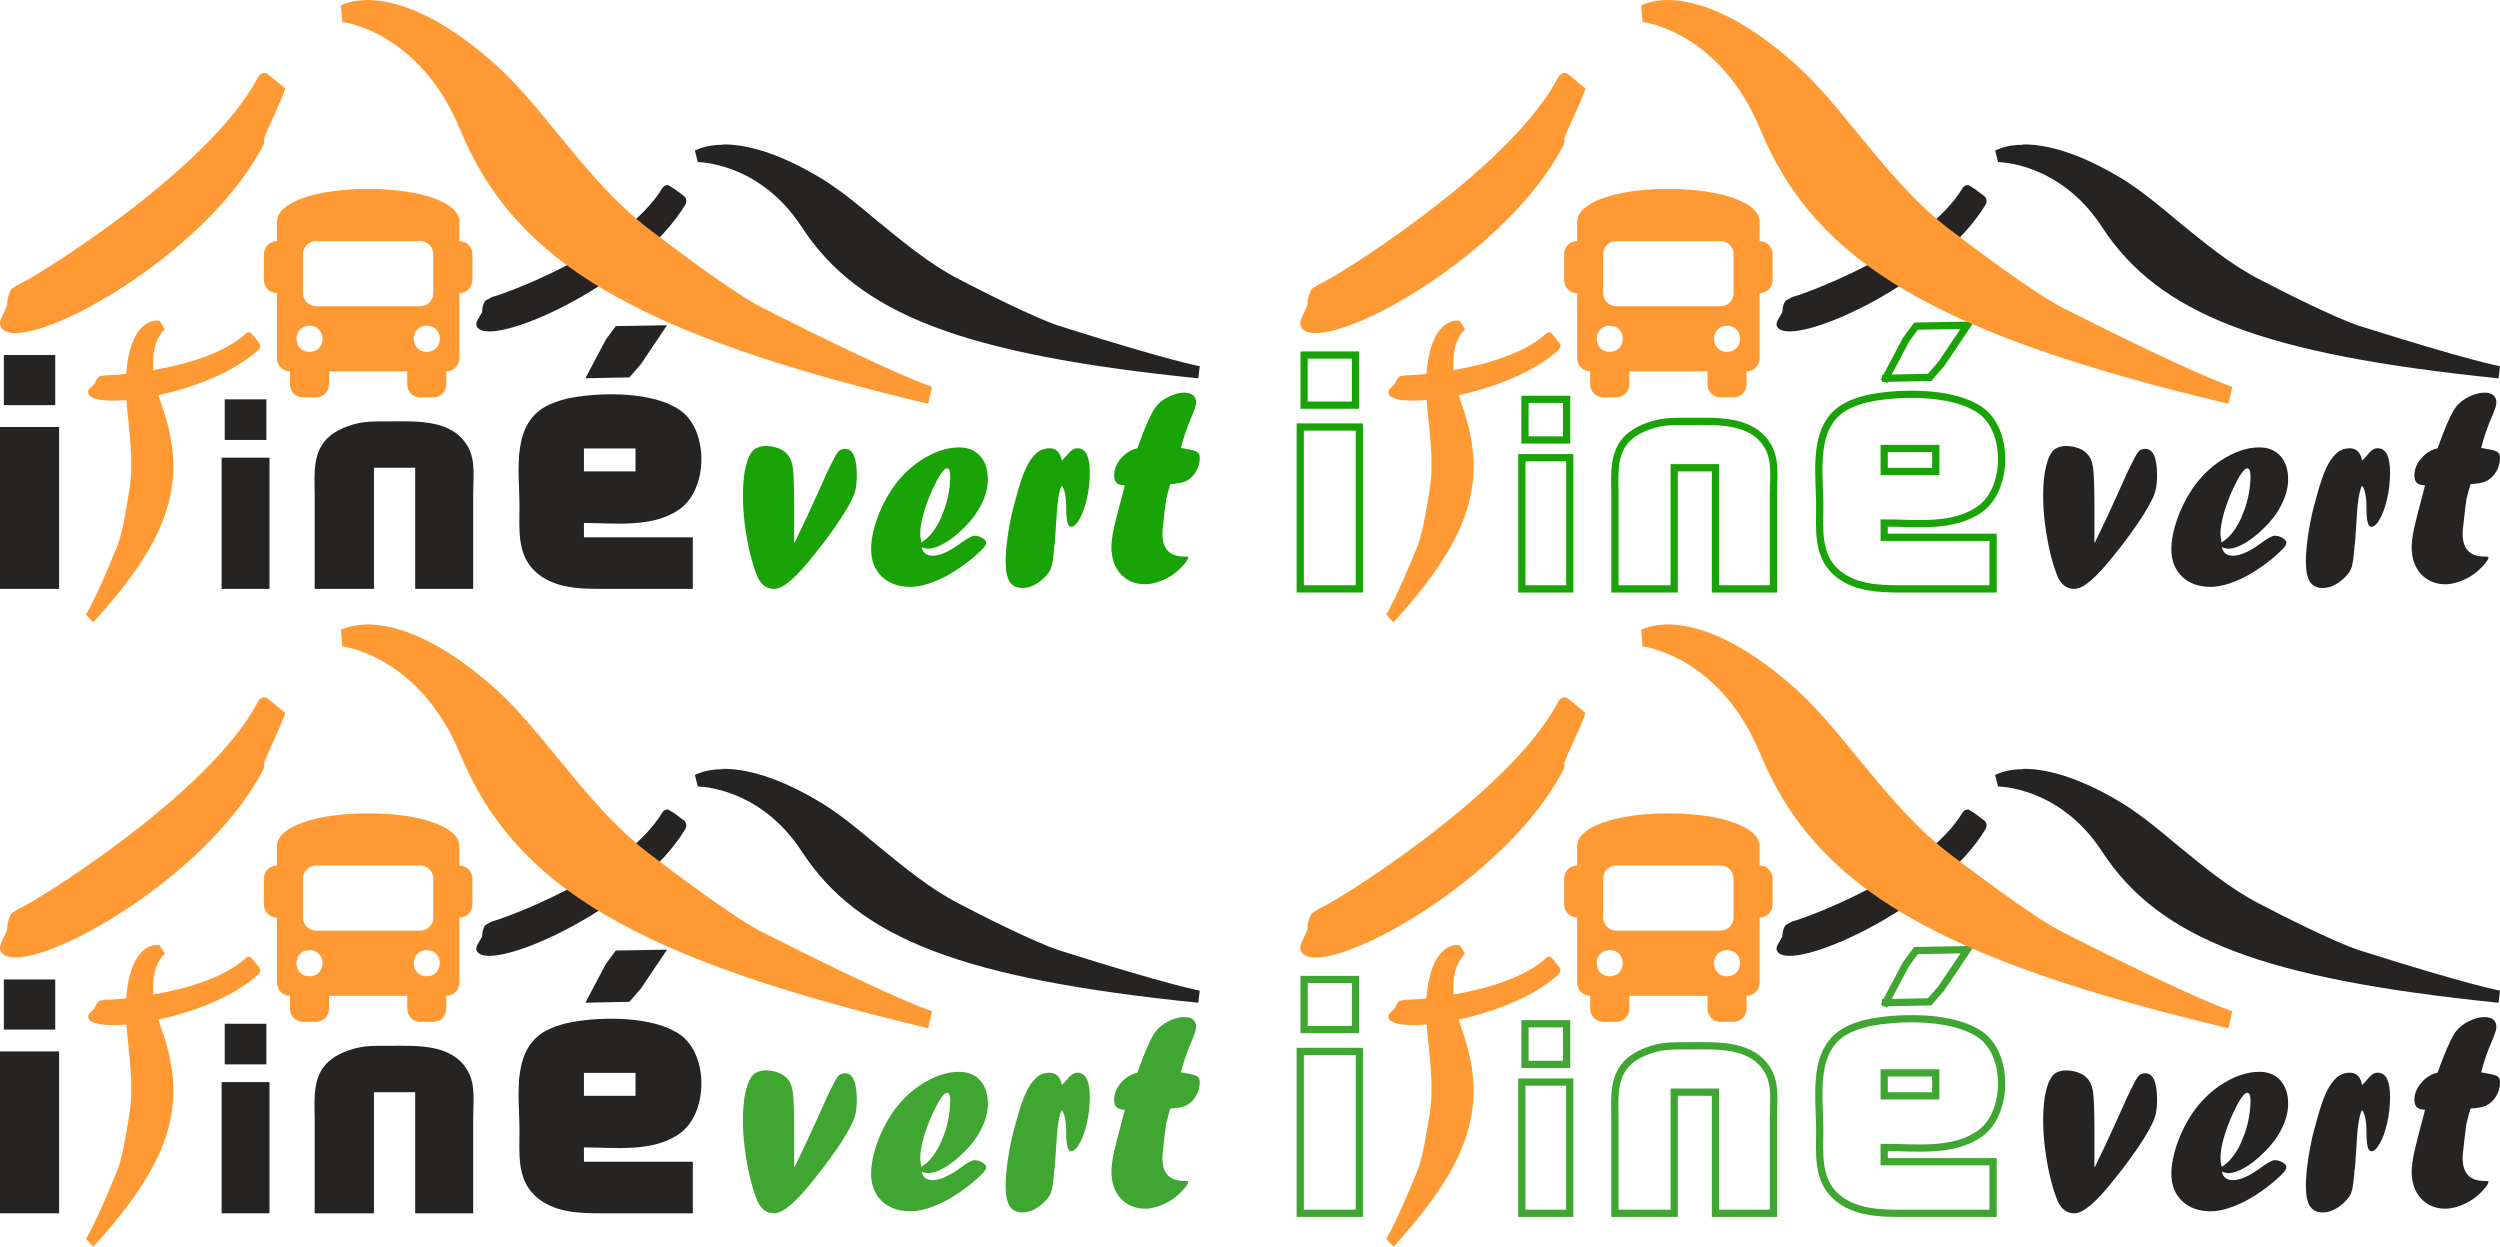 <?xml version="1.0" encoding="UTF-8" standalone="no"?>
<svg xmlns:inkscape="http://www.inkscape.org/namespaces/inkscape" xmlns:sodipodi="http://sodipodi.sourceforge.net/DTD/sodipodi-0.dtd" xmlns="http://www.w3.org/2000/svg" xmlns:svg="http://www.w3.org/2000/svg" width="863.614" height="430.683" viewBox="0 0 863.614 430.683" version="1.1" id="svg6" sodipodi:docname="logo_itinévert.svg" inkscape:version="1.2.2 (b0a8486541, 2022-12-01)" xml:space="preserve">
  <defs id="defs10"/>
  <path d="m 778.96,653.472 c 18.904,0 31.506,4.951 31.506,11.252 v 2.25 4.501 c 2.49,0 4.501,2.011 4.501,4.501 v 9.002 c 0,2.49 -2.011,4.501 -4.501,4.501 v 22.505 c 0,2.49 -2.011,4.501 -4.501,4.501 v 4.501 c 0,2.49 -2.011,4.501 -4.501,4.501 h -4.501 c -2.49,0 -4.501,-2.011 -4.501,-4.501 v -4.501 h -27.006 v 4.501 c 0,2.49 -2.011,4.501 -4.501,4.501 h -4.501 c -2.49,0 -4.501,-2.011 -4.501,-4.501 v -4.501 c -2.49,0 -4.501,-2.011 -4.501,-4.501 v -22.505 c -2.49,0 -4.501,-2.011 -4.501,-4.501 v -9.002 c 0,-2.49 2.011,-4.501 4.501,-4.501 v 0 -4.501 0 -2.25 c 0,-6.301 12.603,-11.252 31.507,-11.252 z m -22.505,22.505 v 13.503 c 0,2.49 2.011,4.501 4.501,4.501 h 20.254 v -22.505 h -20.254 c -2.49,0 -4.501,2.011 -4.501,4.501 z m 24.755,18.004 h 15.753 c 2.49,0 4.501,-2.011 4.501,-4.501 v -13.503 c 0,-2.49 -2.011,-4.501 -4.501,-4.501 h -15.753 z m -22.505,15.753 c 6.001,0 6.001,-9.002 0,-9.002 -6.001,0 -6.001,9.002 0,9.002 z m 40.508,0 c 6.001,0 6.001,-9.002 0,-9.002 -6.001,0 -6.001,9.002 0,9.002 z" id="path387" style="fill:#ff9933;fill-opacity:1;stroke-width:1" sodipodi:nodetypes="ssccsscscssssccsssscscssscccsssssccsscssssccssssss"/>
  <path fill="#262323" d="m 906.538,638.201 c -6.3,0 -9.5,2 -9.7,2 l 1,4 c 0.1,0 21.3,0 35.9,22.4 19.7,30.2 55.6,44 137,52.3 l 0.5,-4.2 c 0,0 -10,-1.7 -48.8,-14 -8.4,-2.8 -26.7,-12 -34.1,-15.9 -10.4,-5.3 -19.4,-12.9 -28.4,-20.2 -6.4,-5.4 -12.5,-10.4 -18.5,-14.2 -16.3,-10 -27.7,-12.4 -35,-12.3 z m -19.4,14 c -0.6,0 -1.1,0.3 -1.5,0.9 -13.3,22.1 -56.2,37.2 -58.9,37.7 l -2.2,1.2 c -1,1.2 -1.2,3 -1.2,4 l -1.7,3 c -0.2,0.3 -0.2,0.7 -0.3,1 v 0.6 c 0.2,0.6 0.5,1 1,1.3 7.6,5.3 55.3,-16.6 71.2,-43 0.3,-0.5 0.4,-1.1 0.3,-1.7 -0.1,-0.5 -0.4,-1 -0.8,-1.3 l -3.2,-2.4 -1.6,-1 c -0.4,-0.3 -0.7,-0.4 -1,-0.4 z" id="path2-9-7-3-6-7" sodipodi:nodetypes="cccccccccccccccccccccccscccc"/>
  <path fill="#ff9933" d="m 784.238,588.201 c -6.1,0 -9.4,1.7 -9.7,1.9 l 0.5,5.7 c 0.2,0 26.7,3.2 40.7,37.2 19,46 61.2,70.8 161.7,94.7 l 1.3,-5.9 c -0.1,0 -12.3,-3.8 -58.4,-27.2 -10,-5 -31.1,-21 -39.8,-27.6 -11.8,-9.1 -21.8,-21.3 -31.4,-33 -7,-8.6 -13.7,-16.7 -20.6,-23 -20.5,-18.5 -35.4,-22.6 -44.3,-22.8 z m -36.3,25.2 c -0.8,0 -1.5,0.6 -2,1.4 -16.6,32.2 -79,70.5 -82.3,71.4 l -2.9,1.8 c -0.995,1.734 -1.513,3.701 -1.5,5.7 l -2,4.4 c -0.393,0.698 -0.534,1.51 -0.4,2.3 0.137,0.713 0.527,1.353 1.1,1.8 9.7,7.5 69.8,-25.3 89.7,-63.7 0.4,-0.7 0.5,-1.5 0.4,-2.3 -0.2,-0.8 7.8,-17 7.2,-17.5 l -4,-3.3 -2,-1.6 c -0.373,-0.281 -0.833,-0.423 -1.3,-0.4 z" id="path4-4-1-6-2-35-8" sodipodi:nodetypes="ccccccccccccccccccccccccc" style="fill:#ff9933;fill-opacity:1"/>
  <path style="fill:#262323;fill-opacity:1;stroke:none;stroke-width:1" d="m 733.058,729.082 v 14.031 h 14.391 V 729.082 h -14.391 m -76.27,0.72 v 64.758 h 15.83 v -64.758 h -15.83 m 177.004,13.311 11.045,-0.217 2.935,-3.381 6.527,-9.714 -12.875,0.217 -2.494,3.381 -5.138,9.714 m 207.225,-4.677 v 10.793 h -7.915 v 13.311 h 7.915 v 16.189 c 0,3.765 -0.191,7.505 2.018,10.788 5.81,8.64 19.309,6.481 28.202,6.481 v -12.952 h -14.031 v -20.507 h 8.275 v -13.311 h -8.275 v -10.793 h -16.189 m -279.537,56.123 h 16.549 v -33.818 h 11.512 v 33.818 h 16.189 v -26.623 c 0,-4.223 0.714,-9.109 -1.405,-12.952 -4.346,-7.878 -14.342,-7.195 -21.98,-7.195 -3.606,0 -6.957,-0.132 -10.433,0.957 -3.393,1.063 -6.659,2.69 -8.553,5.879 -2.415,4.065 -1.88,9.157 -1.88,13.671 v 26.263 m 99.295,1.439 v -12.952 h -27.342 v -3.598 c 7.838,0 17.326,1.341 24.104,-3.522 7.091,-5.086 7.276,-19.785 0,-24.82 -6.652,-4.603 -19.231,-4.52 -26.982,-3.15 -1.95,0.345 -3.954,0.923 -5.756,1.744 -9.808,4.468 -7.555,16.585 -7.555,25.431 0,5.805 -0.683,12.192 3.963,16.512 4.351,4.046 10.581,4.355 16.184,4.355 h 23.385 m 110.808,0 v -12.952 h -27.342 v -3.598 c 8.114,0 17.556,1.293 24.459,-3.93 6.557,-4.962 6.375,-19.54 -0.368,-24.304 -6.761,-4.777 -19.782,-4.706 -27.688,-3.134 -1.796,0.357 -3.755,0.873 -5.396,1.694 -9.613,4.81 -7.195,16.403 -7.195,25.357 0,5.758 -0.967,11.96 3.598,16.359 4.288,4.133 10.596,4.508 16.189,4.508 h 23.744 m 12.952,-1.439 h 16.549 v -33.818 h 24.104 v -12.952 h -20.507 c -5.833,0 -12.109,0.268 -16.534,4.692 -3.747,3.748 -3.613,9.101 -3.613,14.015 v 28.062 m -252.555,-45.33 v 45.33 h 16.549 v -45.33 h -16.549 m 142.107,0 v 26.263 c 0,4.314 -0.694,9.43 1.565,13.311 4.517,7.761 14.444,7.195 22.18,7.195 3.525,0 7.048,0.034 10.433,-1.08 3.268,-1.075 6.433,-2.712 8.282,-5.757 2.329,-3.835 1.791,-9.006 1.791,-13.31 v -26.623 h -21.586 v 13.311 h 5.396 v 20.507 h -11.872 v -33.818 h -16.189 m -27.702,11.512 v 5.756 h -12.951 v -5.756 h 12.951 m 97.856,5.756 v -5.756 c 3.187,0 9.26,-1.189 12.118,0.217 1.229,0.605 1.28,4.359 0.257,5.169 -0.817,0.648 -2.412,0.37 -3.381,0.37 z" id="path1732" sodipodi:nodetypes="ccccccccccccccccccccccsccccccccccccccccscsscsccccccsscssscccccssscscsccccccscscccccccscssssccccccccccccccccssc"/>
  <path fill="#f93" d="m 704.787,708.664 c -2.694,0.146 -9.173,2.184 -10.411,18.419 -2.463,0.315 -4.943,0.485 -7.426,0.51 l -1.82,0.364 c -0.874,0.655 -1.456,1.82 -1.674,2.548 l -1.747,1.747 c -0.218,0.218 -0.291,0.437 -0.437,0.728 v 0.364 c -0.073,0.364 0,0.801 0.291,1.092 1.383,1.747 6.334,2.257 12.886,1.674 0.146,2.402 0.437,4.951 0.728,7.571 0.728,7.571 1.456,15.361 0.51,21.986 -0.728,4.805 -2.548,16.453 -4.295,20.676 -8.008,19.729 -10.92,23.806 -10.92,23.806 l 2.548,2.766 c 26.791,-29.412 32.979,-49.141 23.442,-75.568 -0.34,-0.962 -0.656,-1.933 -0.947,-2.912 12.231,-2.621 26.209,-7.935 34.654,-15.725 0.218,-0.291 0.437,-0.655 0.51,-1.019 0,-0.437 -0.073,-0.801 -0.291,-1.165 l -1.747,-2.257 -0.947,-1.092 c -0.51,-0.582 -1.31,-0.655 -1.893,-0.073 -7.644,7.062 -21.113,10.775 -32.033,12.668 -0.874,-10.411 3.931,-14.051 4.004,-14.051 l -1.893,-2.985 z" id="path4-5-7-9-9" style="fill:#ff9933;fill-opacity:1;stroke:none;stroke-width:0.795;stroke-opacity:1" sodipodi:nodetypes="cccccsccccccccccccccccccccc"/>
  <path d="m 778.96,900.594 c 18.904,0 31.506,4.951 31.506,11.252 v 2.25 4.501 c 2.49,0 4.501,2.011 4.501,4.501 v 9.002 c 0,2.49 -2.011,4.501 -4.501,4.501 v 22.505 c 0,2.49 -2.011,4.501 -4.501,4.501 v 4.501 c 0,2.49 -2.011,4.501 -4.501,4.501 h -4.501 c -2.49,0 -4.501,-2.011 -4.501,-4.501 v -4.501 h -27.006 v 4.501 c 0,2.49 -2.011,4.501 -4.501,4.501 h -4.501 c -2.49,0 -4.501,-2.011 -4.501,-4.501 v -4.501 c -2.49,0 -4.501,-2.011 -4.501,-4.501 v -22.505 c -2.49,0 -4.501,-2.011 -4.501,-4.501 v -9.002 c 0,-2.49 2.011,-4.501 4.501,-4.501 v 0 -4.501 0 -2.25 c 0,-6.301 12.603,-11.252 31.507,-11.252 z m -22.505,22.505 v 13.503 c 0,2.49 2.011,4.501 4.501,4.501 h 20.254 v -22.505 h -20.254 c -2.49,0 -4.501,2.011 -4.501,4.501 z m 24.755,18.004 h 15.753 c 2.49,0 4.501,-2.011 4.501,-4.501 v -13.503 c 0,-2.49 -2.011,-4.501 -4.501,-4.501 h -15.753 z m -22.505,15.753 c 6.001,0 6.001,-9.002 0,-9.002 -6.001,0 -6.001,9.002 0,9.002 z m 40.508,0 c 6.001,0 6.001,-9.002 0,-9.002 -6.001,0 -6.001,9.002 0,9.002 z" id="path387-6" style="fill:#ff9933;fill-opacity:1;stroke-width:1" sodipodi:nodetypes="ssccsscscssssccsssscscssscccsssssccsscssssccssssss"/>
  <path fill="#262323" d="m 906.538,885.323 c -6.3,0 -9.5,2 -9.7,2 l 1,4 c 0.1,0 21.3,0 35.9,22.4 19.7,30.2 55.6,44 137,52.3 l 0.5,-4.2 c 0,0 -10,-1.7 -48.8,-14 -8.4,-2.8 -26.7,-12 -34.1,-15.9 -10.4,-5.3 -19.4,-12.9 -28.4,-20.2 -6.4,-5.4 -12.5,-10.4 -18.5,-14.2 -16.3,-10 -27.7,-12.4 -35,-12.3 z m -19.4,14 c -0.6,0 -1.1,0.3 -1.5,0.9 -13.3,22.1 -56.2,37.2 -58.9,37.7 l -2.2,1.2 c -1,1.2 -1.2,3 -1.2,4 l -1.7,3 c -0.2,0.3 -0.2,0.7 -0.3,1 v 0.6 c 0.2,0.6 0.5,1 1,1.3 7.6,5.3 55.3,-16.6 71.2,-43 0.3,-0.5 0.4,-1.1 0.3,-1.7 -0.1,-0.5 -0.4,-1 -0.8,-1.3 l -3.2,-2.4 -1.6,-1 c -0.4,-0.3 -0.7,-0.4 -1,-0.4 z" id="path2-9-7-3-6-7-2" sodipodi:nodetypes="cccccccccccccccccccccccscccc"/>
  <path fill="#ff9933" d="m 784.238,835.323 c -6.1,0 -9.4,1.7 -9.7,1.9 l 0.5,5.7 c 0.2,0 26.7,3.2 40.7,37.2 19,46 61.2,70.8 161.7,94.7 l 1.3,-5.9 c -0.1,0 -12.3,-3.8 -58.4,-27.2 -10,-5 -31.1,-21 -39.8,-27.6 -11.8,-9.1 -21.8,-21.3 -31.4,-33 -7,-8.6 -13.7,-16.7 -20.6,-23 -20.5,-18.5 -35.4,-22.6 -44.3,-22.8 z m -36.3,25.2 c -0.8,0 -1.5,0.6 -2,1.4 -16.6,32.2 -79,70.5 -82.3,71.4 l -2.9,1.8 c -0.995,1.734 -1.513,3.701 -1.5,5.7 l -2,4.4 c -0.393,0.698 -0.534,1.51 -0.4,2.3 0.137,0.713 0.527,1.353 1.1,1.8 9.7,7.5 69.8,-25.3 89.7,-63.7 0.4,-0.7 0.5,-1.5 0.4,-2.3 -0.2,-0.8 7.8,-17 7.2,-17.5 l -4,-3.3 -2,-1.6 c -0.373,-0.281 -0.833,-0.423 -1.3,-0.4 z" id="path4-4-1-6-2-35-8-9" sodipodi:nodetypes="ccccccccccccccccccccccccc" style="fill:#ff9933;fill-opacity:1"/>
  <path style="fill:#262323;fill-opacity:1;stroke:none;stroke-width:1" d="m 833.793,990.234 11.045,-0.217 2.935,-3.381 6.527,-9.714 -12.875,0.217 -2.494,3.381 -5.138,9.714 m 207.225,-4.677 v 10.793 h -7.915 v 13.311 h 7.915 v 16.189 c 0,3.765 -0.191,7.505 2.018,10.788 5.81,8.64 19.309,6.481 28.202,6.481 v -12.952 h -14.031 v -20.507 h 8.275 v -13.311 h -8.275 v -10.793 h -16.189 m -279.537,56.123 h 16.549 v -33.818 h 11.512 v 33.818 h 16.189 v -26.623 c 0,-4.223 0.714,-9.109 -1.405,-12.951 -4.346,-7.878 -14.342,-7.195 -21.98,-7.195 -3.606,0 -6.957,-0.132 -10.433,0.957 -3.393,1.063 -6.659,2.69 -8.553,5.879 -2.415,4.066 -1.88,9.157 -1.88,13.671 v 26.263 m 99.295,1.439 v -12.952 h -27.342 v -3.598 c 7.838,0 17.326,1.341 24.104,-3.522 7.091,-5.086 7.276,-19.785 0,-24.82 -6.652,-4.603 -19.231,-4.52 -26.982,-3.15 -1.95,0.345 -3.954,0.923 -5.756,1.744 -9.808,4.468 -7.555,16.585 -7.555,25.431 0,5.805 -0.683,12.192 3.963,16.512 4.351,4.045 10.581,4.355 16.184,4.355 h 23.385 m 110.808,0 v -12.952 h -27.342 v -3.598 c 8.114,0 17.556,1.293 24.459,-3.93 6.557,-4.962 6.375,-19.54 -0.368,-24.304 -6.761,-4.777 -19.782,-4.706 -27.688,-3.134 -1.796,0.357 -3.755,0.873 -5.396,1.694 -9.613,4.81 -7.195,16.403 -7.195,25.357 0,5.758 -0.967,11.96 3.598,16.359 4.288,4.133 10.596,4.508 16.189,4.508 h 23.744 m 12.952,-1.439 h 16.549 v -33.818 h 24.104 v -12.952 h -20.507 c -5.832,0 -12.109,0.268 -16.534,4.692 -3.747,3.748 -3.613,9.101 -3.613,14.015 v 28.062 m -252.555,-45.33 v 45.33 h 16.549 v -45.33 h -16.549 m 142.107,0 v 26.263 c 0,4.314 -0.694,9.43 1.565,13.311 4.517,7.761 14.444,7.195 22.18,7.195 3.525,0 7.048,0.034 10.433,-1.08 3.268,-1.075 6.433,-2.712 8.282,-5.757 2.329,-3.835 1.791,-9.006 1.791,-13.31 v -26.623 h -21.586 v 13.311 h 5.396 v 20.507 h -11.872 v -33.818 h -16.189 m -27.702,11.512 v 5.756 h -12.951 v -5.756 h 12.951 m 97.856,5.756 v -5.756 c 3.187,0 9.26,-1.189 12.118,0.217 1.229,0.605 1.28,4.359 0.257,5.17 -0.817,0.648 -2.412,0.37 -3.381,0.37 z" id="path1732-1" sodipodi:nodetypes="ccccccccccccsccccccccccccccccscsscsccccccsscssscccccssscscsccccccscscccccccscssssccccccccccccccccssc"/>
  <path style="fill:#45d545;fill-opacity:1;stroke:none;stroke-width:1" d="m 733.058,976.203 v 14.031 h 14.391 V 976.203 h -14.391" id="path1732-5-2" sodipodi:nodetypes="ccccc"/>
  <path fill="#f93" d="m 704.787,955.786 c -2.694,0.146 -9.173,2.184 -10.411,18.419 -2.463,0.315 -4.943,0.485 -7.426,0.51 l -1.82,0.364 c -0.874,0.655 -1.456,1.82 -1.674,2.548 l -1.747,1.747 c -0.218,0.218 -0.291,0.437 -0.437,0.728 v 0.364 c -0.073,0.364 0,0.801 0.291,1.092 1.383,1.747 6.334,2.257 12.886,1.674 0.146,2.402 0.437,4.951 0.728,7.571 0.728,7.571 1.456,15.361 0.51,21.986 -0.728,4.805 -2.548,16.453 -4.295,20.676 -8.008,19.729 -10.92,23.806 -10.92,23.806 l 2.548,2.766 c 26.791,-29.412 32.979,-49.141 23.442,-75.568 -0.34,-0.962 -0.656,-1.933 -0.947,-2.912 12.231,-2.621 26.209,-7.935 34.654,-15.725 0.218,-0.291 0.437,-0.655 0.51,-1.019 0,-0.437 -0.073,-0.801 -0.291,-1.165 l -1.747,-2.257 -0.947,-1.092 c -0.51,-0.582 -1.31,-0.655 -1.893,-0.073 -7.644,7.062 -21.113,10.775 -32.033,12.668 -0.874,-10.411 3.931,-14.051 4.004,-14.051 l -1.893,-2.985 z" id="path4-5-7-9-9-7" style="fill:#ff9933;fill-opacity:1;stroke:none;stroke-width:0.795;stroke-opacity:1" sodipodi:nodetypes="cccccsccccccccccccccccccccc"/>
  <path d="m 656.788,996.35 v 45.33 h 16.549 v -45.33 h -16.549" style="fill:#262323;fill-opacity:1;stroke:none;stroke-width:1" id="path908" sodipodi:nodetypes="ccccc"/>
  <path style="fill:#45d545;fill-opacity:1;stroke:none;stroke-width:1" d="m 657.868,976.203 v 14.031 h 14.391 V 976.203 h -14.391" id="path1732-5-2-3" sodipodi:nodetypes="ccccc"/>
  <g id="g1229">
    <path style="fill:#262323;fill-opacity:1;stroke:none;stroke-width:1" d="m 202.217,130.67 15.195,-0.299 4.038,-4.651 8.979,-13.364 -17.713,0.299 -3.431,4.651 -7.068,13.364 m 37.121,72.757 v -17.818 h -37.616 v -4.949 c 10.783,0 23.836,1.845 33.161,-4.845 9.755,-6.997 10.01,-27.22 0,-34.147 -9.152,-6.333 -26.457,-6.218 -37.121,-4.334 -2.683,0.474 -5.439,1.27 -7.919,2.4 -13.493,6.147 -10.394,22.817 -10.394,34.987 0,7.986 -0.94,16.774 5.452,22.716 5.986,5.566 14.557,5.991 22.265,5.991 h 32.172 m -19.798,-48.505 v 7.919 h -17.818 v -7.919 h 17.818" id="path1732-36" sodipodi:nodetypes="ccccccccccccsscssscccccc"/>
    <path fill="#262323" d="m 249.749,50 c -6.3,0 -9.5,2 -9.7,2 l 1,4 c 0.1,0 21.3,0 35.9,22.4 19.7,30.2 55.6,44 137,52.3 l 0.5,-4.2 c 0,0 -10,-1.7 -48.8,-14 -8.4,-2.8 -26.7,-12 -34.1,-15.9 -10.4,-5.3 -19.4,-12.9 -28.4,-20.2 -6.4,-5.4 -12.5,-10.4 -18.5,-14.2 -16.3,-10 -27.7,-12.4 -35,-12.3 z m -19.4,14 c -0.6,0 -1.1,0.3 -1.5,0.9 -13.3,22.1 -56.2,37.2 -58.9,37.7 l -2.2,1.2 c -1,1.2 -1.2,3 -1.2,4 l -1.7,3 c -0.2,0.3 -0.2,0.7 -0.3,1 v 0.6 c 0.2,0.6 0.5,1 1,1.3 7.6,5.3 55.3,-16.6 71.2,-43 0.3,-0.5 0.4,-1.1 0.3,-1.7 -0.1,-0.5 -0.4,-1 -0.8,-1.3 l -3.2,-2.4 -1.6,-1 c -0.4,-0.3 -0.7,-0.4 -1,-0.4 z" id="path2-9-7-3-6-7-2-3" sodipodi:nodetypes="cccccccccccccccccccccccscccc"/>
    <path fill="#ff9933" d="m 127.449,0 c -6.1,0 -9.4,1.7 -9.7,1.9 l 0.5,5.7 c 0.2,0 26.7,3.2 40.7,37.2 19,46 61.2,70.8 161.7,94.7 l 1.3,-5.9 c -0.1,0 -12.3,-3.8 -58.4,-27.2 -10,-5 -31.1,-21 -39.8,-27.6 -11.8,-9.1 -21.8,-21.3 -31.4,-33 -7,-8.6 -13.7,-16.7 -20.6,-23 -20.5,-18.5 -35.4,-22.6 -44.3,-22.8 z M 91.149,25.2 c -0.8,0 -1.5,0.6 -2,1.4 C 72.549,58.8 10.149,97.1 6.849,98 l -2.9,1.8 c -0.995,1.734 -1.513,3.701 -1.5,5.7 l -2,4.4 c -0.393,0.698 -0.534,1.51 -0.4,2.3 0.137,0.713 0.528,1.353 1.1,1.8 9.7,7.5 69.8,-25.3 89.7,-63.7 0.4,-0.7 0.5,-1.5 0.4,-2.3 -0.2,-0.8 7.8,-17 7.2,-17.5 l -4,-3.3 -2,-1.6 c -0.373,-0.281 -0.833,-0.423 -1.3,-0.4 z" id="path4-4-1-6-2-35-8-9-5" sodipodi:nodetypes="ccccccccccccccccccccccccc" style="fill:#ff9933;fill-opacity:1"/>
    <path fill="#f93" d="m 53.999,110.727 c -2.694,0.146 -9.173,2.184 -10.411,18.419 -2.463,0.315 -4.943,0.485 -7.426,0.51 l -1.82,0.364 c -0.874,0.655 -1.456,1.82 -1.674,2.548 l -1.747,1.747 c -0.218,0.218 -0.291,0.437 -0.437,0.728 v 0.364 c -0.073,0.364 0,0.801 0.291,1.092 1.383,1.747 6.334,2.257 12.886,1.674 0.146,2.402 0.437,4.951 0.728,7.571 0.728,7.571 1.456,15.361 0.51,21.986 -0.728,4.805 -2.548,16.453 -4.295,20.676 -8.008,19.729 -10.92,23.806 -10.92,23.806 l 2.548,2.766 c 26.791,-29.412 32.979,-49.141 23.442,-75.568 -0.34,-0.962 -0.656,-1.933 -0.946,-2.912 12.231,-2.621 26.209,-7.935 34.654,-15.725 0.218,-0.291 0.437,-0.655 0.51,-1.019 0,-0.437 -0.073,-0.801 -0.291,-1.165 l -1.747,-2.257 -0.946,-1.092 c -0.51,-0.582 -1.31,-0.655 -1.893,-0.073 -7.644,7.062 -21.113,10.775 -32.033,12.668 -0.874,-10.411 3.931,-14.051 4.004,-14.051 l -1.893,-2.985 z" id="path4-5-7-9-9-7-9" style="fill:#ff9933;fill-opacity:1;stroke:none;stroke-width:0.795;stroke-opacity:1" sodipodi:nodetypes="cccccsccccccccccccccccccccc"/>
    <path d="m 1.331,122.647 v 17.31 H 19.085 V 122.647 H 1.331 M 1e-5,147.502 v 55.925 H 20.417 V 147.502 H 1e-5" style="fill:#262323;fill-opacity:1;stroke:none;stroke-width:1" id="path950"/>
    <path d="m 127.172,65.27 c 18.904,0 31.507,4.951 31.507,11.252 v 2.25 4.501 c 2.49,0 4.501,2.011 4.501,4.501 v 9.002 c 0,2.49 -2.011,4.501 -4.501,4.501 v 22.505 c 0,2.49 -2.011,4.501 -4.501,4.501 v 4.501 c 0,2.49 -2.011,4.501 -4.501,4.501 h -4.501 c -2.49,0 -4.501,-2.011 -4.501,-4.501 v -4.501 H 113.669 v 4.501 c 0,2.49 -2.011,4.501 -4.501,4.501 h -4.501 c -2.49,0 -4.501,-2.011 -4.501,-4.501 v -4.501 c -2.49,0 -4.501,-2.011 -4.501,-4.501 v -22.505 c -2.49,0 -4.501,-2.011 -4.501,-4.501 v -9.002 c 0,-2.49 2.011,-4.501 4.501,-4.501 v 0 -4.501 0 -2.25 c 0,-6.301 12.603,-11.252 31.507,-11.252 z m -22.505,22.505 v 13.503 c 0,2.49 2.011,4.501 4.501,4.501 h 20.254 V 83.274 h -20.254 c -2.49,0 -4.501,2.011 -4.501,4.501 z m 24.755,18.004 h 15.753 c 2.49,0 4.501,-2.011 4.501,-4.501 V 87.775 c 0,-2.49 -2.011,-4.501 -4.501,-4.501 h -15.753 z m -22.505,15.753 c 6.001,0 6.001,-9.002 0,-9.002 -6.001,0 -6.001,9.002 0,9.002 z m 40.508,0 c 6.001,0 6.001,-9.002 0,-9.002 -6.001,0 -6.001,9.002 0,9.002 z" id="path387-6-5" style="fill:#ff9933;fill-opacity:1;stroke-width:1" sodipodi:nodetypes="ssccsscscssssccsssscscssscccsssssccsscssssccssssss"/>
    <path style="fill:#262323;fill-opacity:1;stroke:none;stroke-width:1" d="m 77.628,137.95 v 14.031 h 14.391 v -14.031 h -14.391 m -1.079,20.147 v 45.33 H 93.099 V 158.097 H 76.549" id="path1732-6" sodipodi:nodetypes="cccccccccc"/>
    <g aria-label="vert" id="text1038" style="font-size:101.626px;line-height:1.25;letter-spacing:3px;fill:#19a307;fill-opacity:1;stroke-width:1">
      <path d="m 286.852,160.852 0.794,-1.538 q 1.241,-2.58 2.034,-3.424 0.844,-0.844 2.233,-0.844 4.069,0 4.069,9.18 0,2.68 -0.397,4.615 -0.397,1.935 -1.34,3.722 -1.141,2.382 -3.077,5.458 -1.935,3.027 -4.416,6.451 -2.431,3.374 -5.21,6.798 -4.962,6.302 -8.386,9.23 -3.424,2.928 -5.756,2.928 -4.317,0 -6.153,-5.26 -1.29,-3.325 -2.382,-8.039 -1.042,-4.714 -1.638,-9.527 -0.595,-4.863 -0.595,-9.379 0,-6.252 1.092,-10.52 1.141,-4.317 3.077,-5.657 1.737,-0.992 3.672,-0.992 2.283,0 4.268,0.744 2.035,0.695 3.176,2.084 1.042,1.042 1.538,2.779 0.546,1.687 0.695,5.21 0.198,3.474 0.198,9.627 v 2.531 4.764 5.607 h 0.198 q 0.943,-2.134 1.538,-3.275 1.588,-3.126 6.153,-13.199 0.943,-2.134 3.573,-7.94 z" style="font-family:forte;-inkscape-font-specification:forte;fill:#19a307;fill-opacity:1" id="path1139"/>
      <path d="m 318.286,187.4 q 2.283,-1.538 3.474,-3.077 2.63,-3.225 4.069,-7.394 1.141,-2.729 1.786,-6.104 0.645,-3.374 0.645,-6.302 0,-2.729 -1.141,-2.729 -1.588,0 -4.863,6.997 -1.935,4.218 -3.176,8.436 -1.191,4.168 -1.191,7.195 0,1.042 0.397,2.977 z m 0.099,1.588 q 0.546,2.977 3.871,2.977 3.722,0 9.676,-4.367 3.474,-2.531 4.664,-2.531 1.489,0 2.779,0.794 1.29,0.794 1.29,1.638 0,0.893 -1.439,2.332 -2.63,2.63 -6.054,5.161 -3.424,2.481 -6.6,4.168 -3.176,1.638 -6.352,2.63 -3.176,0.943 -5.657,0.943 -6.203,0 -9.924,-3.523 -3.722,-3.573 -3.722,-9.478 0,-4.516 1.935,-10.173 1.985,-5.707 5.31,-10.669 3.92,-5.806 9.627,-9.676 7.046,-4.664 13.497,-4.664 4.664,0 7.294,2.977 2.68,2.928 2.68,8.088 0,4.019 -2.134,8.386 -2.084,4.367 -6.203,8.386 -3.374,3.374 -6.649,5.26 -3.225,1.886 -5.657,1.886 -1.092,0 -2.233,-0.546 z" style="font-family:forte;-inkscape-font-specification:forte;fill:#19a307;fill-opacity:1" id="path1141"/>
      <path d="m 364.358,187.697 -0.198,0.992 q 0,0.844 -0.198,2.431 -0.198,2.431 -0.546,3.97 -0.347,1.538 -1.042,2.58 -0.695,0.992 -1.886,2.134 -3.622,3.325 -7.294,3.325 -2.977,0 -4.416,-2.183 -1.389,-2.183 -1.389,-7.046 0,-3.871 0.844,-9.527 0.893,-5.707 2.134,-10.222 l 0.397,-1.29 q 0,-0.298 0.298,-1.241 1.836,-6.749 3.374,-9.974 1.538,-3.275 3.722,-5.26 1.935,-1.538 4.367,-1.538 3.523,0 4.268,4.268 0.695,-0.595 1.34,-1.389 1.439,-1.737 2.233,-2.283 0.794,-0.595 1.836,-0.595 4.268,0 4.268,8.436 0,4.615 -0.992,8.932 -0.992,4.317 -2.531,7.046 -1.489,2.729 -2.977,2.729 -1.638,0 -1.638,-6.203 0,-3.275 -0.397,-5.111 -0.347,-1.886 -1.141,-2.928 -1.489,2.779 -1.935,12.703 -0.347,5.756 -0.496,7.245 z" style="font-family:forte;-inkscape-font-specification:forte;fill:#19a307;fill-opacity:1" id="path1143"/>
      <path d="m 392.913,154.848 0.198,-0.595 q 3.275,-9.23 5.657,-13.001 1.141,-1.786 3.176,-3.176 3.821,-2.431 7.195,-2.431 1.985,0 3.027,0.893 1.042,0.893 1.042,2.58 0,1.141 -1.489,4.664 -2.531,5.855 -3.771,10.966 0.844,0.099 1.638,0.298 2.977,0.447 3.92,1.042 0.943,0.546 0.943,2.035 0,2.63 -1.34,4.863 -1.34,2.233 -3.523,3.275 -1.638,0.744 -5.31,0.992 -0.645,1.935 -1.439,5.31 -0.447,2.977 -0.992,8.237 -0.298,1.935 -0.298,3.622 0,7.84 7.592,7.84 h 0.298 0.149 q 0.893,0 0.893,0.298 0,0.794 -1.687,2.68 -1.687,1.886 -3.722,3.325 -2.183,1.489 -4.764,2.382 -2.58,0.893 -4.664,0.893 -5.21,0 -8.485,-3.523 -3.225,-3.523 -3.225,-9.329 0,-2.481 0.844,-6.5 0.893,-4.019 2.729,-10.768 0.298,-1.191 0.645,-2.481 0.347,-1.34 0.397,-1.588 -1.985,-0.05 -2.828,-0.844 -0.844,-0.794 -0.844,-2.58 0,-3.126 2.382,-5.905 2.431,-2.779 5.657,-3.474 z" style="font-family:forte;-inkscape-font-specification:forte;fill:#19a307;fill-opacity:1" id="path1145"/>
    </g>
    <path d="m 108.705,203.428 h 20.476 v -41.842 h 14.244 v 41.842 h 20.031 v -32.939 c 0,-5.224 0.884,-11.27 -1.738,-16.024 -5.377,-9.747 -17.745,-8.902 -27.195,-8.902 -4.461,0 -8.608,-0.164 -12.909,1.184 -4.198,1.315 -8.239,3.329 -10.583,7.274 -2.989,5.03 -2.326,11.33 -2.326,16.915 v 32.494" style="fill:#262323;fill-opacity:1;stroke:none;stroke-width:1" id="path1098"/>
  </g>
  <g id="g1244">
    <path style="fill:#262323;fill-opacity:1;stroke:none;stroke-width:1" d="m 202.217,346.374 15.195,-0.299 4.038,-4.651 8.979,-13.364 -17.713,0.299 -3.431,4.651 -7.068,13.364 m 37.121,72.757 v -17.818 h -37.616 v -4.949 c 10.783,0 23.836,1.845 33.161,-4.845 9.755,-6.997 10.01,-27.22 0,-34.147 -9.152,-6.333 -26.457,-6.218 -37.121,-4.334 -2.683,0.474 -5.439,1.27 -7.919,2.4 -13.493,6.147 -10.394,22.817 -10.394,34.987 0,7.986 -0.94,16.774 5.452,22.716 5.986,5.566 14.557,5.991 22.265,5.991 h 32.172 m -19.798,-48.505 v 7.919 h -17.818 v -7.919 h 17.818" id="path1732-36-5" sodipodi:nodetypes="ccccccccccccsscssscccccc"/>
    <path fill="#262323" d="m 249.749,265.704 c -6.3,0 -9.5,2 -9.7,2 l 1,4 c 0.1,0 21.3,0 35.9,22.4 19.7,30.2 55.6,44 137,52.3 l 0.5,-4.2 c 0,0 -10,-1.7 -48.8,-14 -8.4,-2.8 -26.7,-12 -34.1,-15.9 -10.4,-5.3 -19.4,-12.9 -28.4,-20.2 -6.4,-5.4 -12.5,-10.4 -18.5,-14.2 -16.3,-10 -27.7,-12.4 -35,-12.3 z m -19.4,14 c -0.6,0 -1.1,0.3 -1.5,0.9 -13.3,22.1 -56.2,37.2 -58.9,37.7 l -2.2,1.2 c -1,1.2 -1.2,3 -1.2,4 l -1.7,3 c -0.2,0.3 -0.2,0.7 -0.3,1 v 0.6 c 0.2,0.6 0.5,1 1,1.3 7.6,5.3 55.3,-16.6 71.2,-43 0.3,-0.5 0.4,-1.1 0.3,-1.7 -0.1,-0.5 -0.4,-1 -0.8,-1.3 l -3.2,-2.4 -1.6,-1 c -0.4,-0.3 -0.7,-0.4 -1,-0.4 z" id="path2-9-7-3-6-7-2-3-5" sodipodi:nodetypes="cccccccccccccccccccccccscccc"/>
    <path fill="#ff9933" d="m 127.449,215.704 c -6.1,0 -9.4,1.7 -9.7,1.9 l 0.5,5.7 c 0.2,0 26.7,3.2 40.7,37.2 19,46 61.2,70.8 161.7,94.7 l 1.3,-5.9 c -0.1,0 -12.3,-3.8 -58.4,-27.2 -10,-5 -31.1,-21 -39.8,-27.6 -11.8,-9.1 -21.8,-21.3 -31.4,-33 -7,-8.6 -13.7,-16.7 -20.6,-23 -20.5,-18.5 -35.4,-22.6 -44.3,-22.8 z M 91.149,240.904 c -0.8,0 -1.5,0.6 -2,1.4 -16.6,32.2 -79,70.5 -82.3,71.4 l -2.9,1.8 c -0.995,1.734 -1.513,3.701 -1.5,5.7 l -2,4.4 c -0.393,0.698 -0.534,1.51 -0.4,2.3 0.137,0.713 0.528,1.353 1.1,1.8 9.7,7.5 69.8,-25.3 89.7,-63.7 0.4,-0.7 0.5,-1.5 0.4,-2.3 -0.2,-0.8 7.8,-17 7.2,-17.5 l -4,-3.3 -2,-1.6 c -0.373,-0.281 -0.833,-0.423 -1.3,-0.4 z" id="path4-4-1-6-2-35-8-9-5-4" sodipodi:nodetypes="ccccccccccccccccccccccccc" style="fill:#ff9933;fill-opacity:1"/>
    <path fill="#f93" d="m 53.999,326.43 c -2.694,0.146 -9.173,2.184 -10.411,18.419 -2.463,0.315 -4.943,0.485 -7.426,0.51 l -1.82,0.364 c -0.874,0.655 -1.456,1.82 -1.674,2.548 l -1.747,1.747 c -0.218,0.218 -0.291,0.437 -0.437,0.728 v 0.364 c -0.073,0.364 0,0.801 0.291,1.092 1.383,1.747 6.334,2.257 12.886,1.674 0.146,2.402 0.437,4.951 0.728,7.571 0.728,7.571 1.456,15.361 0.51,21.986 -0.728,4.805 -2.548,16.453 -4.295,20.676 -8.008,19.729 -10.92,23.806 -10.92,23.806 l 2.548,2.766 c 26.791,-29.412 32.979,-49.141 23.442,-75.568 -0.34,-0.962 -0.656,-1.933 -0.946,-2.912 12.231,-2.621 26.209,-7.935 34.654,-15.725 0.218,-0.291 0.437,-0.655 0.51,-1.019 0,-0.437 -0.073,-0.801 -0.291,-1.165 l -1.747,-2.257 -0.946,-1.092 c -0.51,-0.582 -1.31,-0.655 -1.893,-0.073 -7.644,7.062 -21.113,10.775 -32.033,12.668 -0.874,-10.411 3.931,-14.051 4.004,-14.051 l -1.893,-2.985 z" id="path4-5-7-9-9-7-9-7" style="fill:#ff9933;fill-opacity:1;stroke:none;stroke-width:0.795;stroke-opacity:1" sodipodi:nodetypes="cccccsccccccccccccccccccccc"/>
    <path d="m 1.331,338.35 v 17.31 H 19.085 V 338.35 H 1.331 M 0,363.206 V 419.131 H 20.417 V 363.206 H 0" style="fill:#262323;fill-opacity:1;stroke:none;stroke-width:1" id="path950-6"/>
    <path d="m 127.171,280.974 c 18.904,0 31.507,4.951 31.507,11.252 v 2.25 4.501 c 2.49,0 4.501,2.011 4.501,4.501 v 9.002 c 0,2.49 -2.011,4.501 -4.501,4.501 v 22.505 c 0,2.49 -2.011,4.501 -4.501,4.501 v 4.501 c 0,2.49 -2.011,4.501 -4.501,4.501 h -4.501 c -2.49,0 -4.501,-2.011 -4.501,-4.501 v -4.501 h -27.006 v 4.501 c 0,2.49 -2.011,4.501 -4.501,4.501 h -4.501 c -2.49,0 -4.501,-2.011 -4.501,-4.501 v -4.501 c -2.49,0 -4.501,-2.011 -4.501,-4.501 v -22.505 c -2.49,0 -4.501,-2.011 -4.501,-4.501 v -9.002 c 0,-2.49 2.011,-4.501 4.501,-4.501 v 0 -4.501 0 -2.25 c 0,-6.301 12.603,-11.252 31.507,-11.252 z m -22.505,22.505 v 13.503 c 0,2.49 2.011,4.501 4.501,4.501 h 20.254 v -22.505 h -20.254 c -2.49,0 -4.501,2.011 -4.501,4.501 z m 24.755,18.004 h 15.753 c 2.49,0 4.501,-2.011 4.501,-4.501 v -13.503 c 0,-2.49 -2.011,-4.501 -4.501,-4.501 h -15.753 z m -22.505,15.753 c 6.001,0 6.001,-9.002 0,-9.002 -6.001,0 -6.001,9.002 0,9.002 z m 40.508,0 c 6.001,0 6.001,-9.002 0,-9.002 -6.001,0 -6.001,9.002 0,9.002 z" id="path387-6-5-56" style="fill:#ff9933;fill-opacity:1;stroke-width:1" sodipodi:nodetypes="ssccsscscssssccsssscscssscccsssssccsscssssccssssss"/>
    <path style="fill:#262323;fill-opacity:1;stroke:none;stroke-width:1" d="m 77.628,353.654 v 14.031 h 14.391 v -14.031 h -14.391 m -1.079,20.147 V 419.131 H 93.098 V 373.801 H 76.549" id="path1732-6-9" sodipodi:nodetypes="cccccccccc"/>
    <g aria-label="vert" id="text1038-3" style="font-size:101.626px;line-height:1.25;letter-spacing:3px;fill:#3fa632;fill-opacity:1;stroke-width:1" transform="translate(0,215.704)">
      <path d="m 286.852,160.852 0.794,-1.538 q 1.241,-2.58 2.034,-3.424 0.844,-0.844 2.233,-0.844 4.069,0 4.069,9.18 0,2.68 -0.397,4.615 -0.397,1.935 -1.34,3.722 -1.141,2.382 -3.077,5.458 -1.935,3.027 -4.416,6.451 -2.431,3.374 -5.21,6.798 -4.962,6.302 -8.386,9.23 -3.424,2.928 -5.756,2.928 -4.317,0 -6.153,-5.26 -1.29,-3.325 -2.382,-8.039 -1.042,-4.714 -1.638,-9.527 -0.595,-4.863 -0.595,-9.379 0,-6.252 1.092,-10.52 1.141,-4.317 3.077,-5.657 1.737,-0.992 3.672,-0.992 2.283,0 4.268,0.744 2.035,0.695 3.176,2.084 1.042,1.042 1.538,2.779 0.546,1.687 0.695,5.21 0.198,3.474 0.198,9.627 v 2.531 4.764 5.607 h 0.198 q 0.943,-2.134 1.538,-3.275 1.588,-3.126 6.153,-13.199 0.943,-2.134 3.573,-7.94 z" style="font-family:forte;-inkscape-font-specification:forte;fill:#3fa632;fill-opacity:1" id="path1139-7"/>
      <path d="m 318.286,187.4 q 2.283,-1.538 3.474,-3.077 2.63,-3.225 4.069,-7.394 1.141,-2.729 1.786,-6.104 0.645,-3.374 0.645,-6.302 0,-2.729 -1.141,-2.729 -1.588,0 -4.863,6.997 -1.935,4.218 -3.176,8.436 -1.191,4.168 -1.191,7.195 0,1.042 0.397,2.977 z m 0.099,1.588 q 0.546,2.977 3.871,2.977 3.722,0 9.676,-4.367 3.474,-2.531 4.664,-2.531 1.489,0 2.779,0.794 1.29,0.794 1.29,1.638 0,0.893 -1.439,2.332 -2.63,2.63 -6.054,5.161 -3.424,2.481 -6.6,4.168 -3.176,1.638 -6.352,2.63 -3.176,0.943 -5.657,0.943 -6.203,0 -9.924,-3.523 -3.722,-3.573 -3.722,-9.478 0,-4.516 1.935,-10.173 1.985,-5.707 5.31,-10.669 3.92,-5.806 9.627,-9.676 7.046,-4.664 13.497,-4.664 4.664,0 7.294,2.977 2.68,2.928 2.68,8.088 0,4.019 -2.134,8.386 -2.084,4.367 -6.203,8.386 -3.374,3.374 -6.649,5.26 -3.225,1.886 -5.657,1.886 -1.092,0 -2.233,-0.546 z" style="font-family:forte;-inkscape-font-specification:forte;fill:#3fa632;fill-opacity:1" id="path1141-4"/>
      <path d="m 364.358,187.697 -0.198,0.992 q 0,0.844 -0.198,2.431 -0.198,2.431 -0.546,3.97 -0.347,1.538 -1.042,2.58 -0.695,0.992 -1.886,2.134 -3.622,3.325 -7.294,3.325 -2.977,0 -4.416,-2.183 -1.389,-2.183 -1.389,-7.046 0,-3.871 0.844,-9.527 0.893,-5.707 2.134,-10.222 l 0.397,-1.29 q 0,-0.298 0.298,-1.241 1.836,-6.749 3.374,-9.974 1.538,-3.275 3.722,-5.26 1.935,-1.538 4.367,-1.538 3.523,0 4.268,4.268 0.695,-0.595 1.34,-1.389 1.439,-1.737 2.233,-2.283 0.794,-0.595 1.836,-0.595 4.268,0 4.268,8.436 0,4.615 -0.992,8.932 -0.992,4.317 -2.531,7.046 -1.489,2.729 -2.977,2.729 -1.638,0 -1.638,-6.203 0,-3.275 -0.397,-5.111 -0.347,-1.886 -1.141,-2.928 -1.489,2.779 -1.935,12.703 -0.347,5.756 -0.496,7.245 z" style="font-family:forte;-inkscape-font-specification:forte;fill:#3fa632;fill-opacity:1" id="path1143-5"/>
      <path d="m 392.913,154.848 0.198,-0.595 q 3.275,-9.23 5.657,-13.001 1.141,-1.786 3.176,-3.176 3.821,-2.431 7.195,-2.431 1.985,0 3.027,0.893 1.042,0.893 1.042,2.58 0,1.141 -1.489,4.664 -2.531,5.855 -3.771,10.966 0.844,0.099 1.638,0.298 2.977,0.447 3.92,1.042 0.943,0.546 0.943,2.035 0,2.63 -1.34,4.863 -1.34,2.233 -3.523,3.275 -1.638,0.744 -5.31,0.992 -0.645,1.935 -1.439,5.31 -0.447,2.977 -0.992,8.237 -0.298,1.935 -0.298,3.622 0,7.84 7.592,7.84 h 0.298 0.149 q 0.893,0 0.893,0.298 0,0.794 -1.687,2.68 -1.687,1.886 -3.722,3.325 -2.183,1.489 -4.764,2.382 -2.58,0.893 -4.664,0.893 -5.21,0 -8.485,-3.523 -3.225,-3.523 -3.225,-9.329 0,-2.481 0.844,-6.5 0.893,-4.019 2.729,-10.768 0.298,-1.191 0.645,-2.481 0.347,-1.34 0.397,-1.588 -1.985,-0.05 -2.828,-0.844 -0.844,-0.794 -0.844,-2.58 0,-3.126 2.382,-5.905 2.431,-2.779 5.657,-3.474 z" style="font-family:forte;-inkscape-font-specification:forte;fill:#3fa632;fill-opacity:1" id="path1145-2"/>
    </g>
    <path d="m 108.705,419.131 h 20.476 v -41.842 h 14.244 v 41.842 h 20.031 v -32.939 c 0,-5.224 0.884,-11.27 -1.738,-16.024 -5.377,-9.747 -17.745,-8.902 -27.195,-8.902 -4.461,0 -8.608,-0.164 -12.909,1.184 -4.198,1.315 -8.239,3.329 -10.583,7.274 -2.989,5.03 -2.326,11.33 -2.326,16.915 v 32.494" style="fill:#262323;fill-opacity:1;stroke:none;stroke-width:1" id="path1098-5"/>
  </g>
  <path style="fill:#2ecd2e;fill-opacity:1;stroke:#2ecd2e;stroke-width:1;stroke-opacity:1" d="m 342.142,1014.663 15.195,-0.299 4.038,-4.651 8.979,-13.364 -17.713,0.299 -3.431,4.651 -7.068,13.364 m 37.121,72.757 v -17.818 h -37.616 v -4.949 c 10.783,0 23.836,1.845 33.161,-4.845 9.755,-6.997 10.01,-27.22 0,-34.147 -9.152,-6.333 -26.457,-6.218 -37.121,-4.334 -2.683,0.474 -5.439,1.27 -7.919,2.4 -13.493,6.147 -10.394,22.817 -10.394,34.987 0,7.987 -0.94,16.774 5.452,22.716 5.986,5.566 14.557,5.991 22.265,5.991 h 32.172 m -19.798,-48.505 v 7.919 h -17.818 v -7.919 h 17.818" id="path1732-36-3" sodipodi:nodetypes="ccccccccccccsscssscccccc"/>
  <path fill="#262323" d="m 389.674,933.993 c -6.3,0 -9.5,2 -9.7,2 l 1,4 c 0.1,0 21.3,0 35.9,22.4 19.7,30.2 55.6,44 137,52.3 l 0.5,-4.2 c 0,0 -10,-1.7 -48.8,-14 -8.4,-2.8 -26.7,-12 -34.1,-15.9 -10.4,-5.3 -19.4,-12.9 -28.4,-20.2 -6.4,-5.4 -12.5,-10.4 -18.5,-14.2 -16.3,-10 -27.7,-12.4 -35,-12.3 z m -19.4,14 c -0.6,0 -1.1,0.3 -1.5,0.9 -13.3,22.1 -56.2,37.2 -58.9,37.7 l -2.2,1.2 c -1,1.2 -1.2,3 -1.2,4 l -1.7,3 c -0.2,0.3 -0.2,0.7 -0.3,1 v 0.6 c 0.2,0.6 0.5,1 1,1.3 7.6,5.3 55.3,-16.6 71.2,-43 0.3,-0.5 0.4,-1.1 0.3,-1.7 -0.1,-0.5 -0.4,-1 -0.8,-1.3 l -3.2,-2.4 -1.6,-1 c -0.4,-0.3 -0.7,-0.4 -1,-0.4 z" id="path2-9-7-3-6-7-2-3-6" sodipodi:nodetypes="cccccccccccccccccccccccscccc"/>
  <path fill="#ff9933" d="m 267.374,883.993 c -6.1,0 -9.4,1.7 -9.7,1.9 l 0.5,5.7 c 0.2,0 26.7,3.2 40.7,37.2 19,46 61.2,70.8 161.7,94.7 l 1.3,-5.9 c -0.1,0 -12.3,-3.8 -58.4,-27.2 -10,-5 -31.1,-21 -39.8,-27.6 -11.8,-9.1 -21.8,-21.3 -31.4,-33 -7,-8.6 -13.7,-16.7 -20.6,-23 -20.5,-18.5 -35.4,-22.6 -44.3,-22.8 z m -36.3,25.2 c -0.8,0 -1.5,0.6 -2,1.4 -16.6,32.2 -79,70.5 -82.3,71.4 l -2.9,1.8 c -0.995,1.734 -1.513,3.701 -1.5,5.7 l -2,4.4 c -0.393,0.698 -0.534,1.51 -0.4,2.3 0.137,0.713 0.528,1.353 1.1,1.8 9.7,7.5 69.8,-25.3 89.7,-63.7 0.4,-0.7 0.5,-1.5 0.4,-2.3 -0.2,-0.8 7.8,-17 7.2,-17.5 l -4,-3.3 -2,-1.6 c -0.373,-0.281 -0.833,-0.423 -1.3,-0.4 z" id="path4-4-1-6-2-35-8-9-5-7" sodipodi:nodetypes="ccccccccccccccccccccccccc" style="fill:#ff9933;fill-opacity:1"/>
  <path fill="#f93" d="m 193.924,994.72 c -2.694,0.146 -9.173,2.184 -10.411,18.419 -2.463,0.315 -4.943,0.485 -7.426,0.51 l -1.82,0.364 c -0.874,0.655 -1.456,1.82 -1.674,2.548 l -1.747,1.747 c -0.218,0.218 -0.291,0.437 -0.437,0.728 v 0.364 c -0.073,0.364 0,0.801 0.291,1.092 1.383,1.747 6.334,2.257 12.886,1.674 0.146,2.402 0.437,4.951 0.728,7.571 0.728,7.571 1.456,15.361 0.51,21.986 -0.728,4.805 -2.548,16.453 -4.295,20.676 -8.008,19.729 -10.92,23.806 -10.92,23.806 l 2.548,2.767 c 26.791,-29.412 32.979,-49.141 23.442,-75.568 -0.34,-0.963 -0.656,-1.933 -0.946,-2.912 12.231,-2.621 26.209,-7.935 34.654,-15.725 0.218,-0.291 0.437,-0.655 0.51,-1.019 0,-0.437 -0.073,-0.801 -0.291,-1.165 l -1.747,-2.257 -0.946,-1.092 c -0.51,-0.582 -1.31,-0.655 -1.893,-0.073 -7.644,7.062 -21.113,10.775 -32.033,12.668 -0.874,-10.411 3.931,-14.051 4.004,-14.051 l -1.893,-2.985 z" id="path4-5-7-9-9-7-9-5" style="fill:#ff9933;fill-opacity:1;stroke:none;stroke-width:0.795;stroke-opacity:1" sodipodi:nodetypes="cccccsccccccccccccccccccccc"/>
  <path d="m 141.256,1006.64 v 17.31 h 17.754 v -17.31 h -17.754 m -1.331,24.856 v 55.925 h 20.417 v -55.925 h -20.417" style="fill:#2ecd2e;fill-opacity:1;stroke:#2ecd2e;stroke-width:1;stroke-opacity:1" id="path950-3"/>
  <path d="m 267.096,949.264 c 18.904,0 31.507,4.951 31.507,11.252 v 2.25 4.501 c 2.49,0 4.501,2.011 4.501,4.501 v 9.002 c 0,2.49 -2.011,4.501 -4.501,4.501 v 22.505 c 0,2.49 -2.011,4.501 -4.501,4.501 v 4.501 c 0,2.49 -2.011,4.501 -4.501,4.501 h -4.501 c -2.49,0 -4.501,-2.011 -4.501,-4.501 v -4.501 h -27.006 v 4.501 c 0,2.49 -2.011,4.501 -4.501,4.501 h -4.501 c -2.49,0 -4.501,-2.011 -4.501,-4.501 v -4.501 c -2.49,0 -4.501,-2.011 -4.501,-4.501 v -22.505 c -2.49,0 -4.501,-2.011 -4.501,-4.501 v -9.002 c 0,-2.49 2.011,-4.501 4.501,-4.501 v 0 -4.501 0 -2.25 c 0,-6.301 12.603,-11.252 31.507,-11.252 z m -22.505,22.505 v 13.503 c 0,2.49 2.011,4.501 4.501,4.501 h 20.254 v -22.505 h -20.254 c -2.49,0 -4.501,2.011 -4.501,4.501 z m 24.755,18.004 h 15.753 c 2.49,0 4.501,-2.011 4.501,-4.501 v -13.503 c 0,-2.49 -2.011,-4.501 -4.501,-4.501 h -15.753 z m -22.505,15.753 c 6.001,0 6.001,-9.002 0,-9.002 -6.001,0 -6.001,9.002 0,9.002 z m 40.508,0 c 6.001,0 6.001,-9.002 0,-9.002 -6.001,0 -6.001,9.002 0,9.002 z" id="path387-6-5-5" style="fill:#ff9933;fill-opacity:1;stroke-width:1" sodipodi:nodetypes="ssccsscscssssccsssscscssscccsssssccsscssssccssssss"/>
  <path style="fill:#2ecd2e;fill-opacity:1;stroke:#2ecd2e;stroke-width:1;stroke-opacity:1" d="m 217.553,1021.943 v 14.031 h 14.391 v -14.031 h -14.391 m -1.079,20.147 v 45.33 h 16.549 v -45.33 h -16.549" id="path1732-6-6" sodipodi:nodetypes="cccccccccc"/>
  <g aria-label="vert" id="text1038-2" style="font-size:101.626px;line-height:1.25;letter-spacing:3px;fill:#262323;fill-opacity:1;stroke-width:1" transform="translate(139.925,883.993)">
    <path d="m 286.852,160.852 0.794,-1.538 q 1.241,-2.58 2.034,-3.424 0.844,-0.844 2.233,-0.844 4.069,0 4.069,9.18 0,2.68 -0.397,4.615 -0.397,1.935 -1.34,3.722 -1.141,2.382 -3.077,5.458 -1.935,3.027 -4.416,6.451 -2.431,3.374 -5.21,6.798 -4.962,6.302 -8.386,9.23 -3.424,2.928 -5.756,2.928 -4.317,0 -6.153,-5.26 -1.29,-3.325 -2.382,-8.039 -1.042,-4.714 -1.638,-9.527 -0.595,-4.863 -0.595,-9.379 0,-6.252 1.092,-10.52 1.141,-4.317 3.077,-5.657 1.737,-0.992 3.672,-0.992 2.283,0 4.268,0.744 2.035,0.695 3.176,2.084 1.042,1.042 1.538,2.779 0.546,1.687 0.695,5.21 0.198,3.474 0.198,9.627 v 2.531 4.764 5.607 h 0.198 q 0.943,-2.134 1.538,-3.275 1.588,-3.126 6.153,-13.199 0.943,-2.134 3.573,-7.94 z" style="font-family:forte;-inkscape-font-specification:forte;fill:#262323;fill-opacity:1" id="path1139-9"/>
    <path d="m 318.286,187.4 q 2.283,-1.538 3.474,-3.077 2.63,-3.225 4.069,-7.394 1.141,-2.729 1.786,-6.104 0.645,-3.374 0.645,-6.302 0,-2.729 -1.141,-2.729 -1.588,0 -4.863,6.997 -1.935,4.218 -3.176,8.436 -1.191,4.168 -1.191,7.195 0,1.042 0.397,2.977 z m 0.099,1.588 q 0.546,2.977 3.871,2.977 3.722,0 9.676,-4.367 3.474,-2.531 4.664,-2.531 1.489,0 2.779,0.794 1.29,0.794 1.29,1.638 0,0.893 -1.439,2.332 -2.63,2.63 -6.054,5.161 -3.424,2.481 -6.6,4.168 -3.176,1.638 -6.352,2.63 -3.176,0.943 -5.657,0.943 -6.203,0 -9.924,-3.523 -3.722,-3.573 -3.722,-9.478 0,-4.516 1.935,-10.173 1.985,-5.707 5.31,-10.669 3.92,-5.806 9.627,-9.676 7.046,-4.664 13.497,-4.664 4.664,0 7.294,2.977 2.68,2.928 2.68,8.088 0,4.019 -2.134,8.386 -2.084,4.367 -6.203,8.386 -3.374,3.374 -6.649,5.26 -3.225,1.886 -5.657,1.886 -1.092,0 -2.233,-0.546 z" style="font-family:forte;-inkscape-font-specification:forte;fill:#262323;fill-opacity:1" id="path1141-1"/>
    <path d="m 364.358,187.697 -0.198,0.992 q 0,0.844 -0.198,2.431 -0.198,2.431 -0.546,3.97 -0.347,1.538 -1.042,2.58 -0.695,0.992 -1.886,2.134 -3.622,3.325 -7.294,3.325 -2.977,0 -4.416,-2.183 -1.389,-2.183 -1.389,-7.046 0,-3.871 0.844,-9.527 0.893,-5.707 2.134,-10.222 l 0.397,-1.29 q 0,-0.298 0.298,-1.241 1.836,-6.749 3.374,-9.974 1.538,-3.275 3.722,-5.26 1.935,-1.538 4.367,-1.538 3.523,0 4.268,4.268 0.695,-0.595 1.34,-1.389 1.439,-1.737 2.233,-2.283 0.794,-0.595 1.836,-0.595 4.268,0 4.268,8.436 0,4.615 -0.992,8.932 -0.992,4.317 -2.531,7.046 -1.489,2.729 -2.977,2.729 -1.638,0 -1.638,-6.203 0,-3.275 -0.397,-5.111 -0.347,-1.886 -1.141,-2.928 -1.489,2.779 -1.935,12.703 -0.347,5.756 -0.496,7.245 z" style="font-family:forte;-inkscape-font-specification:forte;fill:#262323;fill-opacity:1" id="path1143-2"/>
    <path d="m 392.913,154.848 0.198,-0.595 q 3.275,-9.23 5.657,-13.001 1.141,-1.786 3.176,-3.176 3.821,-2.431 7.195,-2.431 1.985,0 3.027,0.893 1.042,0.893 1.042,2.58 0,1.141 -1.489,4.664 -2.531,5.855 -3.771,10.966 0.844,0.099 1.638,0.298 2.977,0.447 3.92,1.042 0.943,0.546 0.943,2.035 0,2.63 -1.34,4.863 -1.34,2.233 -3.523,3.275 -1.638,0.744 -5.31,0.992 -0.645,1.935 -1.439,5.31 -0.447,2.977 -0.992,8.237 -0.298,1.935 -0.298,3.622 0,7.84 7.592,7.84 h 0.298 0.149 q 0.893,0 0.893,0.298 0,0.794 -1.687,2.68 -1.687,1.886 -3.722,3.325 -2.183,1.489 -4.764,2.382 -2.58,0.893 -4.664,0.893 -5.21,0 -8.485,-3.523 -3.225,-3.523 -3.225,-9.329 0,-2.481 0.844,-6.5 0.893,-4.019 2.729,-10.768 0.298,-1.191 0.645,-2.481 0.347,-1.34 0.397,-1.588 -1.985,-0.05 -2.828,-0.844 -0.844,-0.794 -0.844,-2.58 0,-3.126 2.382,-5.905 2.431,-2.779 5.657,-3.474 z" style="font-family:forte;-inkscape-font-specification:forte;fill:#262323;fill-opacity:1" id="path1145-7"/>
  </g>
  <path d="m 248.63,1087.421 h 20.476 v -41.842 h 14.244 v 41.842 h 20.031 v -32.939 c 0,-5.224 0.884,-11.27 -1.738,-16.024 -5.377,-9.747 -17.745,-8.902 -27.195,-8.902 -4.461,0 -8.608,-0.164 -12.909,1.184 -4.198,1.315 -8.239,3.329 -10.583,7.274 -2.989,5.03 -2.326,11.33 -2.326,16.915 v 32.494" style="fill:#2ecd2e;fill-opacity:1;stroke:#2ecd2e;stroke-width:1;stroke-opacity:1" id="path1098-0"/>
  <g id="g2023" transform="translate(129.709,883.993)">
    <path style="fill:#262323;fill-opacity:1;stroke:none;stroke-width:1;stroke-opacity:1" d="m -405.248,125.128 15.195,-0.299 4.038,-4.651 8.979,-13.364 -17.713,0.299 -3.431,4.651 -7.068,13.364 m 37.121,72.757 v -17.818 h -37.616 v -4.949 c 10.783,0 23.836,1.845 33.161,-4.845 9.755,-6.997 10.01,-27.22 0,-34.147 -9.152,-6.333 -26.457,-6.218 -37.121,-4.334 -2.683,0.474 -5.439,1.27 -7.919,2.4 -13.493,6.147 -10.394,22.817 -10.394,34.987 0,7.986 -0.94,16.774 5.452,22.716 5.986,5.566 14.557,5.991 22.265,5.991 h 32.172 m -19.798,-48.505 v 7.919 h -17.818 v -7.919 h 17.818" id="path1732-36-3-36" sodipodi:nodetypes="ccccccccccccsscssscccccc"/>
    <path fill="#262323" d="m -357.716,44.458 c -6.3,0 -9.5,2 -9.7,2 l 1,4 c 0.1,0 21.3,0 35.9,22.4 19.7,30.2 55.6,44 137,52.3 l 0.5,-4.2 c 0,0 -10,-1.7 -48.8,-14 -8.4,-2.8 -26.7,-12 -34.1,-15.9 -10.4,-5.3 -19.4,-12.9 -28.4,-20.2 -6.4,-5.4 -12.5,-10.4 -18.5,-14.2 -16.3,-10 -27.7,-12.4 -35,-12.3 z m -19.4,14 c -0.6,0 -1.1,0.3 -1.5,0.9 -13.3,22.1 -56.2,37.2 -58.9,37.7 l -2.2,1.2 c -1,1.2 -1.2,3 -1.2,4 l -1.7,3 c -0.2,0.3 -0.2,0.7 -0.3,1 v 0.6 c 0.2,0.6 0.5,1 1,1.3 7.6,5.3 55.3,-16.6 71.2,-43 0.3,-0.5 0.4,-1.1 0.3,-1.7 -0.1,-0.5 -0.4,-1 -0.8,-1.3 l -3.2,-2.4 -1.6,-1 c -0.4,-0.3 -0.7,-0.4 -1,-0.4 z" id="path2-9-7-3-6-7-2-3-6-0" sodipodi:nodetypes="cccccccccccccccccccccccscccc"/>
    <path fill="#ff9933" d="m -480.016,-5.542 c -6.1,0 -9.4,1.7 -9.7,1.9 l 0.5,5.7 c 0.2,0 26.7,3.2 40.7,37.2 19,46 61.2,70.8 161.7,94.7 l 1.3,-5.9 c -0.1,0 -12.3,-3.8 -58.4,-27.2 -10,-5 -31.1,-21 -39.8,-27.6 -11.8,-9.1 -21.8,-21.3 -31.4,-33 -7,-8.6 -13.7,-16.7 -20.6,-23 -20.5,-18.5 -35.4,-22.6 -44.3,-22.8 z M -516.316,19.658 c -0.8,0 -1.5,0.6 -2,1.4 -16.6,32.2 -79,70.5 -82.3,71.4 l -2.9,1.8 c -0.995,1.734 -1.513,3.701 -1.5,5.7 l -2,4.4 c -0.393,0.698 -0.534,1.51 -0.4,2.3 0.137,0.713 0.528,1.353 1.1,1.8 9.7,7.5 69.8,-25.3 89.7,-63.7 0.4,-0.7 0.5,-1.5 0.4,-2.3 -0.2,-0.8 7.8,-17 7.2,-17.5 l -4,-3.3 -2,-1.6 c -0.373,-0.281 -0.833,-0.423 -1.3,-0.4 z" id="path4-4-1-6-2-35-8-9-5-7-6" sodipodi:nodetypes="ccccccccccccccccccccccccc" style="fill:#ff9933;fill-opacity:1"/>
    <path fill="#f93" d="m -553.466,105.185 c -2.694,0.146 -9.173,2.184 -10.411,18.419 -2.463,0.315 -4.943,0.485 -7.426,0.51 l -1.82,0.364 c -0.874,0.655 -1.456,1.82 -1.674,2.548 l -1.747,1.747 c -0.218,0.218 -0.291,0.437 -0.437,0.728 v 0.364 c -0.073,0.364 0,0.801 0.291,1.092 1.383,1.747 6.334,2.257 12.886,1.674 0.146,2.402 0.437,4.951 0.728,7.571 0.728,7.571 1.456,15.361 0.51,21.986 -0.728,4.805 -2.548,16.453 -4.295,20.676 -8.008,19.729 -10.92,23.806 -10.92,23.806 l 2.548,2.766 c 26.791,-29.412 32.979,-49.141 23.442,-75.568 -0.34,-0.962 -0.656,-1.933 -0.946,-2.912 12.231,-2.621 26.209,-7.935 34.654,-15.725 0.218,-0.291 0.437,-0.655 0.51,-1.019 0,-0.437 -0.073,-0.801 -0.291,-1.165 l -1.747,-2.257 -0.946,-1.092 c -0.51,-0.582 -1.31,-0.655 -1.893,-0.073 -7.644,7.062 -21.113,10.775 -32.033,12.668 -0.874,-10.411 3.931,-14.051 4.004,-14.051 l -1.893,-2.985 z" id="path4-5-7-9-9-7-9-5-2" style="fill:#ff9933;fill-opacity:1;stroke:none;stroke-width:0.795;stroke-opacity:1" sodipodi:nodetypes="cccccsccccccccccccccccccccc"/>
    <path d="m -606.134,117.105 v 17.31 h 17.754 v -17.31 h -17.754 m -1.331,24.856 v 55.925 h 20.417 v -55.925 h -20.417" style="fill:#262323;fill-opacity:1;stroke:none;stroke-width:1;stroke-opacity:1" id="path950-3-6"/>
    <path d="m -480.293,59.728 c 18.904,0 31.507,4.951 31.507,11.252 v 2.25 4.501 c 2.49,0 4.501,2.011 4.501,4.501 v 9.002 c 0,2.49 -2.011,4.501 -4.501,4.501 v 22.505 c 0,2.49 -2.011,4.501 -4.501,4.501 v 4.501 c 0,2.49 -2.011,4.501 -4.501,4.501 h -4.501 c -2.49,0 -4.501,-2.011 -4.501,-4.501 v -4.501 h -27.006 v 4.501 c 0,2.49 -2.011,4.501 -4.501,4.501 h -4.501 c -2.49,0 -4.501,-2.011 -4.501,-4.501 v -4.501 c -2.49,0 -4.501,-2.011 -4.501,-4.501 V 95.736 c -2.49,0 -4.501,-2.011 -4.501,-4.501 v -9.002 c 0,-2.49 2.011,-4.501 4.501,-4.501 v 0 -4.501 0 -2.25 c 0,-6.301 12.603,-11.252 31.507,-11.252 z m -22.505,22.505 v 13.503 c 0,2.49 2.011,4.501 4.501,4.501 h 20.254 V 77.732 h -20.254 c -2.49,0 -4.501,2.011 -4.501,4.501 z m 24.755,18.004 h 15.753 c 2.49,0 4.501,-2.011 4.501,-4.501 V 82.233 c 0,-2.49 -2.011,-4.501 -4.501,-4.501 h -15.753 z m -22.505,15.753 c 6.001,0 6.001,-9.002 0,-9.002 -6.001,0 -6.001,9.002 0,9.002 z m 40.508,0 c 6.001,0 6.001,-9.002 0,-9.002 -6.001,0 -6.001,9.002 0,9.002 z" id="path387-6-5-5-1" style="fill:#ff9933;fill-opacity:1;stroke-width:1" sodipodi:nodetypes="ssccsscscssssccsssscscssscccsssssccsscssssccssssss"/>
    <path style="fill:#262323;fill-opacity:1;stroke:none;stroke-width:1;stroke-opacity:1" d="m -529.836,132.408 v 14.031 h 14.391 v -14.031 h -14.391 m -1.079,20.147 v 45.33 h 16.549 v -45.33 h -16.549" id="path1732-6-6-8" sodipodi:nodetypes="cccccccccc"/>
    <g aria-label="vert" id="text1038-2-7" style="font-size:101.626px;line-height:1.25;letter-spacing:3px;fill:#262323;fill-opacity:1;stroke-width:1" transform="translate(-607.465,-5.542)">
      <path d="m 286.852,160.852 0.794,-1.538 q 1.241,-2.58 2.034,-3.424 0.844,-0.844 2.233,-0.844 4.069,0 4.069,9.18 0,2.68 -0.397,4.615 -0.397,1.935 -1.34,3.722 -1.141,2.382 -3.077,5.458 -1.935,3.027 -4.416,6.451 -2.431,3.374 -5.21,6.798 -4.962,6.302 -8.386,9.23 -3.424,2.928 -5.756,2.928 -4.317,0 -6.153,-5.26 -1.29,-3.325 -2.382,-8.039 -1.042,-4.714 -1.638,-9.527 -0.595,-4.863 -0.595,-9.379 0,-6.252 1.092,-10.52 1.141,-4.317 3.077,-5.657 1.737,-0.992 3.672,-0.992 2.283,0 4.268,0.744 2.035,0.695 3.176,2.084 1.042,1.042 1.538,2.779 0.546,1.687 0.695,5.21 0.198,3.474 0.198,9.627 v 2.531 4.764 5.607 h 0.198 q 0.943,-2.134 1.538,-3.275 1.588,-3.126 6.153,-13.199 0.943,-2.134 3.573,-7.94 z" style="font-family:forte;-inkscape-font-specification:forte;fill:#262323;fill-opacity:1" id="path1139-9-92"/>
      <path d="m 318.286,187.4 q 2.283,-1.538 3.474,-3.077 2.63,-3.225 4.069,-7.394 1.141,-2.729 1.786,-6.104 0.645,-3.374 0.645,-6.302 0,-2.729 -1.141,-2.729 -1.588,0 -4.863,6.997 -1.935,4.218 -3.176,8.436 -1.191,4.168 -1.191,7.195 0,1.042 0.397,2.977 z m 0.099,1.588 q 0.546,2.977 3.871,2.977 3.722,0 9.676,-4.367 3.474,-2.531 4.664,-2.531 1.489,0 2.779,0.794 1.29,0.794 1.29,1.638 0,0.893 -1.439,2.332 -2.63,2.63 -6.054,5.161 -3.424,2.481 -6.6,4.168 -3.176,1.638 -6.352,2.63 -3.176,0.943 -5.657,0.943 -6.203,0 -9.924,-3.523 -3.722,-3.573 -3.722,-9.478 0,-4.516 1.935,-10.173 1.985,-5.707 5.31,-10.669 3.92,-5.806 9.627,-9.676 7.046,-4.664 13.497,-4.664 4.664,0 7.294,2.977 2.68,2.928 2.68,8.088 0,4.019 -2.134,8.386 -2.084,4.367 -6.203,8.386 -3.374,3.374 -6.649,5.26 -3.225,1.886 -5.657,1.886 -1.092,0 -2.233,-0.546 z" style="font-family:forte;-inkscape-font-specification:forte;fill:#262323;fill-opacity:1" id="path1141-1-0"/>
      <path d="m 364.358,187.697 -0.198,0.992 q 0,0.844 -0.198,2.431 -0.198,2.431 -0.546,3.97 -0.347,1.538 -1.042,2.58 -0.695,0.992 -1.886,2.134 -3.622,3.325 -7.294,3.325 -2.977,0 -4.416,-2.183 -1.389,-2.183 -1.389,-7.046 0,-3.871 0.844,-9.527 0.893,-5.707 2.134,-10.222 l 0.397,-1.29 q 0,-0.298 0.298,-1.241 1.836,-6.749 3.374,-9.974 1.538,-3.275 3.722,-5.26 1.935,-1.538 4.367,-1.538 3.523,0 4.268,4.268 0.695,-0.595 1.34,-1.389 1.439,-1.737 2.233,-2.283 0.794,-0.595 1.836,-0.595 4.268,0 4.268,8.436 0,4.615 -0.992,8.932 -0.992,4.317 -2.531,7.046 -1.489,2.729 -2.977,2.729 -1.638,0 -1.638,-6.203 0,-3.275 -0.397,-5.111 -0.347,-1.886 -1.141,-2.928 -1.489,2.779 -1.935,12.703 -0.347,5.756 -0.496,7.245 z" style="font-family:forte;-inkscape-font-specification:forte;fill:#262323;fill-opacity:1" id="path1143-2-23"/>
      <path d="m 392.913,154.848 0.198,-0.595 q 3.275,-9.23 5.657,-13.001 1.141,-1.786 3.176,-3.176 3.821,-2.431 7.195,-2.431 1.985,0 3.027,0.893 1.042,0.893 1.042,2.58 0,1.141 -1.489,4.664 -2.531,5.855 -3.771,10.966 0.844,0.099 1.638,0.298 2.977,0.447 3.92,1.042 0.943,0.546 0.943,2.035 0,2.63 -1.34,4.863 -1.34,2.233 -3.523,3.275 -1.638,0.744 -5.31,0.992 -0.645,1.935 -1.439,5.31 -0.447,2.977 -0.992,8.237 -0.298,1.935 -0.298,3.622 0,7.84 7.592,7.84 h 0.298 0.149 q 0.893,0 0.893,0.298 0,0.794 -1.687,2.68 -1.687,1.886 -3.722,3.325 -2.183,1.489 -4.764,2.382 -2.58,0.893 -4.664,0.893 -5.21,0 -8.485,-3.523 -3.225,-3.523 -3.225,-9.329 0,-2.481 0.844,-6.5 0.893,-4.019 2.729,-10.768 0.298,-1.191 0.645,-2.481 0.347,-1.34 0.397,-1.588 -1.985,-0.05 -2.828,-0.844 -0.844,-0.794 -0.844,-2.58 0,-3.126 2.382,-5.905 2.431,-2.779 5.657,-3.474 z" style="font-family:forte;-inkscape-font-specification:forte;fill:#262323;fill-opacity:1" id="path1145-7-75"/>
    </g>
    <path d="m -498.76,197.886 h 20.476 v -41.842 h 14.244 v 41.842 h 20.031 v -32.939 c 0,-5.224 0.884,-11.27 -1.738,-16.024 -5.377,-9.747 -17.745,-8.902 -27.195,-8.902 -4.461,0 -8.608,-0.164 -12.909,1.184 -4.198,1.315 -8.239,3.329 -10.583,7.274 -2.989,5.03 -2.326,11.33 -2.326,16.915 v 32.494" style="fill:#262323;fill-opacity:1;stroke:none;stroke-width:1;stroke-opacity:1" id="path1098-0-9"/>
  </g>
  <g id="g2054" transform="translate(115.372,827.993)">
    <path style="fill:#262323;fill-opacity:1;stroke:none;stroke-width:1;stroke-opacity:1" d="m -390.911,664.341 15.195,-0.299 4.038,-4.651 8.979,-13.364 -17.713,0.299 -3.431,4.651 -7.068,13.364 m 37.121,72.757 v -17.818 h -37.616 v -4.949 c 10.783,0 23.836,1.845 33.161,-4.845 9.755,-6.997 10.01,-27.22 0,-34.147 -9.152,-6.333 -26.457,-6.218 -37.121,-4.334 -2.683,0.474 -5.439,1.27 -7.919,2.4 -13.493,6.147 -10.394,22.817 -10.394,34.987 0,7.986 -0.94,16.774 5.452,22.716 5.986,5.566 14.557,5.991 22.265,5.991 h 32.172 m -19.798,-48.505 v 7.919 h -17.818 v -7.919 h 17.818" id="path1732-36-3-36-4" sodipodi:nodetypes="ccccccccccccsscssscccccc"/>
    <path fill="#262323" d="m -343.379,583.67 c -6.3,0 -9.5,2 -9.7,2 l 1,4 c 0.1,0 21.3,0 35.9,22.4 19.7,30.2 55.6,44 137,52.3 l 0.5,-4.2 c 0,0 -10,-1.7 -48.8,-14 -8.4,-2.8 -26.7,-12 -34.1,-15.9 -10.4,-5.3 -19.4,-12.9 -28.4,-20.2 -6.4,-5.4 -12.5,-10.4 -18.5,-14.2 -16.3,-10 -27.7,-12.4 -35,-12.3 z m -19.4,14 c -0.6,0 -1.1,0.3 -1.5,0.9 -13.3,22.1 -56.2,37.2 -58.9,37.7 l -2.2,1.2 c -1,1.2 -1.2,3 -1.2,4 l -1.7,3 c -0.2,0.3 -0.2,0.7 -0.3,1 v 0.6 c 0.2,0.6 0.5,1 1,1.3 7.6,5.3 55.3,-16.6 71.2,-43 0.3,-0.5 0.4,-1.1 0.3,-1.7 -0.1,-0.5 -0.4,-1 -0.8,-1.3 l -3.2,-2.4 -1.6,-1 c -0.4,-0.3 -0.7,-0.4 -1,-0.4 z" id="path2-9-7-3-6-7-2-3-6-0-7" sodipodi:nodetypes="cccccccccccccccccccccccscccc"/>
    <path fill="#ff9933" d="m -465.679,533.67 c -6.1,0 -9.4,1.7 -9.7,1.9 l 0.5,5.7 c 0.2,0 26.7,3.2 40.7,37.2 19,46 61.2,70.8 161.7,94.7 l 1.3,-5.9 c -0.1,0 -12.3,-3.8 -58.4,-27.2 -10,-5 -31.1,-21 -39.8,-27.6 -11.8,-9.1 -21.8,-21.3 -31.4,-33 -7,-8.6 -13.7,-16.7 -20.6,-23 -20.5,-18.5 -35.4,-22.6 -44.3,-22.8 z m -36.3,25.2 c -0.8,0 -1.5,0.6 -2,1.4 -16.6,32.2 -79,70.5 -82.3,71.4 l -2.9,1.8 c -0.995,1.734 -1.513,3.701 -1.5,5.7 l -2,4.4 c -0.393,0.698 -0.534,1.51 -0.4,2.3 0.137,0.713 0.528,1.353 1.1,1.8 9.7,7.5 69.8,-25.3 89.7,-63.7 0.4,-0.7 0.5,-1.5 0.4,-2.3 -0.2,-0.8 7.8,-17 7.2,-17.5 l -4,-3.3 -2,-1.6 c -0.373,-0.281 -0.833,-0.423 -1.3,-0.4 z" id="path4-4-1-6-2-35-8-9-5-7-6-84" sodipodi:nodetypes="ccccccccccccccccccccccccc" style="fill:#ff9933;fill-opacity:1"/>
    <path fill="#f93" d="m -539.129,644.397 c -2.694,0.146 -9.173,2.184 -10.411,18.419 -2.463,0.315 -4.943,0.485 -7.426,0.51 l -1.82,0.364 c -0.874,0.655 -1.456,1.82 -1.674,2.548 l -1.747,1.747 c -0.218,0.218 -0.291,0.437 -0.437,0.728 v 0.364 c -0.073,0.364 0,0.801 0.291,1.092 1.383,1.747 6.334,2.257 12.886,1.674 0.146,2.402 0.437,4.951 0.728,7.571 0.728,7.571 1.456,15.361 0.51,21.986 -0.728,4.805 -2.548,16.453 -4.295,20.676 -8.008,19.729 -10.92,23.806 -10.92,23.806 l 2.548,2.766 c 26.791,-29.412 32.979,-49.141 23.442,-75.568 -0.34,-0.962 -0.656,-1.933 -0.946,-2.912 12.231,-2.621 26.209,-7.935 34.654,-15.725 0.218,-0.291 0.437,-0.655 0.51,-1.019 0,-0.437 -0.073,-0.801 -0.291,-1.165 l -1.747,-2.257 -0.946,-1.092 c -0.51,-0.582 -1.31,-0.655 -1.893,-0.073 -7.644,7.062 -21.113,10.775 -32.033,12.668 -0.874,-10.411 3.931,-14.051 4.004,-14.051 l -1.893,-2.985 z" id="path4-5-7-9-9-7-9-5-2-5" style="fill:#ff9933;fill-opacity:1;stroke:none;stroke-width:0.795;stroke-opacity:1" sodipodi:nodetypes="cccccsccccccccccccccccccccc"/>
    <path d="m -591.797,656.317 v 17.31 h 17.754 v -17.31 h -17.754 m -1.331,24.856 v 55.925 h 20.417 v -55.925 h -20.417" style="fill:#262323;fill-opacity:1;stroke:none;stroke-width:1;stroke-opacity:1" id="path950-3-6-0"/>
    <path d="m -465.956,598.941 c 18.904,0 31.507,4.951 31.507,11.252 v 2.25 4.501 c 2.49,0 4.501,2.011 4.501,4.501 v 9.002 c 0,2.49 -2.011,4.501 -4.501,4.501 v 22.505 c 0,2.49 -2.011,4.501 -4.501,4.501 v 4.501 c 0,2.49 -2.011,4.501 -4.501,4.501 h -4.501 c -2.49,0 -4.501,-2.011 -4.501,-4.501 v -4.501 h -27.006 v 4.501 c 0,2.49 -2.011,4.501 -4.501,4.501 h -4.501 c -2.49,0 -4.501,-2.011 -4.501,-4.501 v -4.501 c -2.49,0 -4.501,-2.011 -4.501,-4.501 v -22.505 c -2.49,0 -4.501,-2.011 -4.501,-4.501 v -9.002 c 0,-2.49 2.011,-4.501 4.501,-4.501 v 0 -4.501 0 -2.25 c 0,-6.301 12.603,-11.252 31.507,-11.252 z m -22.505,22.505 v 13.503 c 0,2.49 2.011,4.501 4.501,4.501 h 20.254 v -22.505 h -20.254 c -2.49,0 -4.501,2.011 -4.501,4.501 z m 24.755,18.004 h 15.753 c 2.49,0 4.501,-2.011 4.501,-4.501 v -13.503 c 0,-2.49 -2.011,-4.501 -4.501,-4.501 h -15.753 z m -22.505,15.753 c 6.001,0 6.001,-9.002 0,-9.002 -6.001,0 -6.001,9.002 0,9.002 z m 40.508,0 c 6.001,0 6.001,-9.002 0,-9.002 -6.001,0 -6.001,9.002 0,9.002 z" id="path387-6-5-5-1-36" style="fill:#ff9933;fill-opacity:1;stroke-width:1" sodipodi:nodetypes="ssccsscscssssccsssscscssscccsssssccsscssssccssssss"/>
    <path style="fill:#262323;fill-opacity:1;stroke:none;stroke-width:1;stroke-opacity:1" d="m -516.578,691.768 v 45.33 h 16.549 v -45.33 h -16.549" id="path1732-6-6-8-1" sodipodi:nodetypes="ccccc"/>
    <path style="fill:#2ecd2e;fill-opacity:1;stroke:none;stroke-width:1;stroke-opacity:1" d="m -515.499,671.621 v 14.031 h 14.391 v -14.031 h -14.391" id="path1732-6-6-8-1-1" sodipodi:nodetypes="ccccc"/>
    <g aria-label="vert" id="text1038-2-7-0" style="font-size:101.626px;line-height:1.25;letter-spacing:3px;fill:#262323;fill-opacity:1;stroke-width:1" transform="translate(-593.128,533.67)">
      <path d="m 286.852,160.852 0.794,-1.538 q 1.241,-2.58 2.034,-3.424 0.844,-0.844 2.233,-0.844 4.069,0 4.069,9.18 0,2.68 -0.397,4.615 -0.397,1.935 -1.34,3.722 -1.141,2.382 -3.077,5.458 -1.935,3.027 -4.416,6.451 -2.431,3.374 -5.21,6.798 -4.962,6.302 -8.386,9.23 -3.424,2.928 -5.756,2.928 -4.317,0 -6.153,-5.26 -1.29,-3.325 -2.382,-8.039 -1.042,-4.714 -1.638,-9.527 -0.595,-4.863 -0.595,-9.379 0,-6.252 1.092,-10.52 1.141,-4.317 3.077,-5.657 1.737,-0.992 3.672,-0.992 2.283,0 4.268,0.744 2.035,0.695 3.176,2.084 1.042,1.042 1.538,2.779 0.546,1.687 0.695,5.21 0.198,3.474 0.198,9.627 v 2.531 4.764 5.607 h 0.198 q 0.943,-2.134 1.538,-3.275 1.588,-3.126 6.153,-13.199 0.943,-2.134 3.573,-7.94 z" style="font-family:forte;-inkscape-font-specification:forte;fill:#262323;fill-opacity:1" id="path1139-9-92-6"/>
      <path d="m 318.286,187.4 q 2.283,-1.538 3.474,-3.077 2.63,-3.225 4.069,-7.394 1.141,-2.729 1.786,-6.104 0.645,-3.374 0.645,-6.302 0,-2.729 -1.141,-2.729 -1.588,0 -4.863,6.997 -1.935,4.218 -3.176,8.436 -1.191,4.168 -1.191,7.195 0,1.042 0.397,2.977 z m 0.099,1.588 q 0.546,2.977 3.871,2.977 3.722,0 9.676,-4.367 3.474,-2.531 4.664,-2.531 1.489,0 2.779,0.794 1.29,0.794 1.29,1.638 0,0.893 -1.439,2.332 -2.63,2.63 -6.054,5.161 -3.424,2.481 -6.6,4.168 -3.176,1.638 -6.352,2.63 -3.176,0.943 -5.657,0.943 -6.203,0 -9.924,-3.523 -3.722,-3.573 -3.722,-9.478 0,-4.516 1.935,-10.173 1.985,-5.707 5.31,-10.669 3.92,-5.806 9.627,-9.676 7.046,-4.664 13.497,-4.664 4.664,0 7.294,2.977 2.68,2.928 2.68,8.088 0,4.019 -2.134,8.386 -2.084,4.367 -6.203,8.386 -3.374,3.374 -6.649,5.26 -3.225,1.886 -5.657,1.886 -1.092,0 -2.233,-0.546 z" style="font-family:forte;-inkscape-font-specification:forte;fill:#262323;fill-opacity:1" id="path1141-1-0-3"/>
      <path d="m 364.358,187.697 -0.198,0.992 q 0,0.844 -0.198,2.431 -0.198,2.431 -0.546,3.97 -0.347,1.538 -1.042,2.58 -0.695,0.992 -1.886,2.134 -3.622,3.325 -7.294,3.325 -2.977,0 -4.416,-2.183 -1.389,-2.183 -1.389,-7.046 0,-3.871 0.844,-9.527 0.893,-5.707 2.134,-10.222 l 0.397,-1.29 q 0,-0.298 0.298,-1.241 1.836,-6.749 3.374,-9.974 1.538,-3.275 3.722,-5.26 1.935,-1.538 4.367,-1.538 3.523,0 4.268,4.268 0.695,-0.595 1.34,-1.389 1.439,-1.737 2.233,-2.283 0.794,-0.595 1.836,-0.595 4.268,0 4.268,8.436 0,4.615 -0.992,8.932 -0.992,4.317 -2.531,7.046 -1.489,2.729 -2.977,2.729 -1.638,0 -1.638,-6.203 0,-3.275 -0.397,-5.111 -0.347,-1.886 -1.141,-2.928 -1.489,2.779 -1.935,12.703 -0.347,5.756 -0.496,7.245 z" style="font-family:forte;-inkscape-font-specification:forte;fill:#262323;fill-opacity:1" id="path1143-2-23-2"/>
      <path d="m 392.913,154.848 0.198,-0.595 q 3.275,-9.23 5.657,-13.001 1.141,-1.786 3.176,-3.176 3.821,-2.431 7.195,-2.431 1.985,0 3.027,0.893 1.042,0.893 1.042,2.58 0,1.141 -1.489,4.664 -2.531,5.855 -3.771,10.966 0.844,0.099 1.638,0.298 2.977,0.447 3.92,1.042 0.943,0.546 0.943,2.035 0,2.63 -1.34,4.863 -1.34,2.233 -3.523,3.275 -1.638,0.744 -5.31,0.992 -0.645,1.935 -1.439,5.31 -0.447,2.977 -0.992,8.237 -0.298,1.935 -0.298,3.622 0,7.84 7.592,7.84 h 0.298 0.149 q 0.893,0 0.893,0.298 0,0.794 -1.687,2.68 -1.687,1.886 -3.722,3.325 -2.183,1.489 -4.764,2.382 -2.58,0.893 -4.664,0.893 -5.21,0 -8.485,-3.523 -3.225,-3.523 -3.225,-9.329 0,-2.481 0.844,-6.5 0.893,-4.019 2.729,-10.768 0.298,-1.191 0.645,-2.481 0.347,-1.34 0.397,-1.588 -1.985,-0.05 -2.828,-0.844 -0.844,-0.794 -0.844,-2.58 0,-3.126 2.382,-5.905 2.431,-2.779 5.657,-3.474 z" style="font-family:forte;-inkscape-font-specification:forte;fill:#262323;fill-opacity:1" id="path1145-7-75-0"/>
    </g>
    <path d="m -484.423,737.098 h 20.476 v -41.842 h 14.244 v 41.842 h 20.031 v -32.939 c 0,-5.224 0.884,-11.27 -1.738,-16.024 -5.377,-9.747 -17.745,-8.902 -27.195,-8.902 -4.461,0 -8.608,-0.164 -12.909,1.184 -4.198,1.315 -8.239,3.329 -10.583,7.274 -2.989,5.03 -2.326,11.33 -2.326,16.915 v 32.494" style="fill:#262323;fill-opacity:1;stroke:none;stroke-width:1;stroke-opacity:1" id="path1098-0-9-6"/>
  </g>
  <path style="fill:#9f6933;fill-opacity:1;stroke:none;stroke-width:1;stroke-opacity:1" d="m -275.539,1250.728 15.195,-0.299 4.038,-4.651 8.979,-13.364 -17.713,0.299 -3.431,4.651 -7.068,13.364 m 37.121,72.757 v -17.818 h -37.616 v -4.949 c 10.783,0 23.836,1.845 33.161,-4.845 9.755,-6.997 10.01,-27.22 0,-34.147 -9.152,-6.333 -26.457,-6.218 -37.121,-4.334 -2.683,0.474 -5.439,1.27 -7.919,2.4 -13.493,6.147 -10.394,22.817 -10.394,34.987 0,7.987 -0.94,16.774 5.452,22.716 5.986,5.566 14.557,5.991 22.265,5.991 h 32.172 m -19.798,-48.505 v 7.919 h -17.818 v -7.919 h 17.818" id="path1732-36-3-36-2" sodipodi:nodetypes="ccccccccccccsscssscccccc"/>
  <path fill="#262323" d="m -228.006,1170.057 c -6.3,0 -9.5,2 -9.7,2 l 1,4 c 0.1,0 21.3,0 35.9,22.4 19.7,30.2 55.6,44 137,52.3 l 0.5,-4.2 c 0,0 -10,-1.7 -48.8,-14 -8.4,-2.8 -26.7,-12 -34.1,-15.9 -10.4,-5.3 -19.4,-12.9 -28.4,-20.2 -6.4,-5.4 -12.5,-10.4 -18.5,-14.2 -16.3,-10 -27.7,-12.4 -35,-12.3 z m -19.4,14 c -0.6,0 -1.1,0.3 -1.5,0.9 -13.3,22.1 -56.2,37.2 -58.9,37.7 l -2.2,1.2 c -1,1.2 -1.2,3 -1.2,4 l -1.7,3 c -0.2,0.3 -0.2,0.7 -0.3,1 v 0.6 c 0.2,0.6 0.5,1 1,1.3 7.6,5.3 55.3,-16.6 71.2,-43 0.3,-0.5 0.4,-1.1 0.3,-1.7 -0.1,-0.5 -0.4,-1 -0.8,-1.3 l -3.2,-2.4 -1.6,-1 c -0.4,-0.3 -0.7,-0.4 -1,-0.4 z" id="path2-9-7-3-6-7-2-3-6-0-2" sodipodi:nodetypes="cccccccccccccccccccccccscccc"/>
  <path fill="#ff9933" d="m -350.306,1120.057 c -6.1,0 -9.4,1.7 -9.7,1.9 l 0.5,5.7 c 0.2,0 26.7,3.2 40.7,37.2 19,46 61.2,70.8 161.7,94.7 l 1.3,-5.9 c -0.1,0 -12.3,-3.8 -58.4,-27.2 -10,-5 -31.1,-21 -39.8,-27.6 -11.8,-9.1 -21.8,-21.3 -31.4,-33 -7,-8.6 -13.7,-16.7 -20.6,-23 -20.5,-18.5 -35.4,-22.6 -44.3,-22.8 z m -36.3,25.2 c -0.8,0 -1.5,0.6 -2,1.4 -16.6,32.2 -79,70.5 -82.3,71.4 l -2.9,1.8 c -0.995,1.734 -1.513,3.701 -1.5,5.7 l -2,4.4 c -0.393,0.698 -0.534,1.51 -0.4,2.3 0.137,0.713 0.528,1.353 1.1,1.8 9.7,7.5 69.8,-25.3 89.7,-63.7 0.4,-0.7 0.5,-1.5 0.4,-2.3 -0.2,-0.8 7.8,-17 7.2,-17.5 l -4,-3.3 -2,-1.6 c -0.373,-0.281 -0.833,-0.423 -1.3,-0.4 z" id="path4-4-1-6-2-35-8-9-5-7-6-8" sodipodi:nodetypes="ccccccccccccccccccccccccc" style="fill:#ff9933;fill-opacity:1"/>
  <path fill="#f93" d="m -423.757,1230.784 c -2.694,0.146 -9.173,2.184 -10.411,18.419 -2.463,0.315 -4.943,0.485 -7.426,0.51 l -1.82,0.364 c -0.874,0.655 -1.456,1.82 -1.674,2.548 l -1.747,1.747 c -0.218,0.218 -0.291,0.437 -0.437,0.728 v 0.364 c -0.073,0.364 0,0.801 0.291,1.092 1.383,1.747 6.334,2.257 12.886,1.674 0.146,2.402 0.437,4.95 0.728,7.571 0.728,7.571 1.456,15.361 0.51,21.986 -0.728,4.805 -2.548,16.453 -4.295,20.676 -8.008,19.729 -10.92,23.806 -10.92,23.806 l 2.548,2.766 c 26.791,-29.412 32.979,-49.141 23.442,-75.568 -0.34,-0.962 -0.656,-1.933 -0.946,-2.912 12.231,-2.621 26.209,-7.935 34.654,-15.725 0.218,-0.291 0.437,-0.655 0.51,-1.019 0,-0.437 -0.073,-0.801 -0.291,-1.165 l -1.747,-2.257 -0.946,-1.092 c -0.51,-0.582 -1.31,-0.655 -1.893,-0.073 -7.644,7.062 -21.113,10.775 -32.033,12.668 -0.874,-10.411 3.931,-14.051 4.004,-14.051 l -1.893,-2.985 z" id="path4-5-7-9-9-7-9-5-2-9" style="fill:#ff9933;fill-opacity:1;stroke:none;stroke-width:0.795;stroke-opacity:1" sodipodi:nodetypes="cccccsccccccccccccccccccccc"/>
  <path d="m -476.424,1242.704 v 17.31 h 17.754 v -17.31 h -17.754 m -1.331,24.856 v 55.925 h 20.417 v -55.925 h -20.417" style="fill:#9f6933;fill-opacity:1;stroke:none;stroke-width:1;stroke-opacity:1" id="path950-3-6-7"/>
  <path d="m -350.584,1185.328 c 18.904,0 31.507,4.951 31.507,11.252 v 2.251 4.501 c 2.49,0 4.501,2.011 4.501,4.501 v 9.002 c 0,2.49 -2.011,4.501 -4.501,4.501 v 22.505 c 0,2.49 -2.011,4.501 -4.501,4.501 v 4.501 c 0,2.49 -2.011,4.501 -4.501,4.501 h -4.501 c -2.49,0 -4.501,-2.011 -4.501,-4.501 v -4.501 h -27.006 v 4.501 c 0,2.49 -2.011,4.501 -4.501,4.501 h -4.501 c -2.49,0 -4.501,-2.011 -4.501,-4.501 v -4.501 c -2.49,0 -4.501,-2.011 -4.501,-4.501 v -22.505 c -2.49,0 -4.501,-2.011 -4.501,-4.501 v -9.002 c 0,-2.49 2.011,-4.501 4.501,-4.501 v 0 -4.501 0 -2.251 c 0,-6.301 12.603,-11.252 31.507,-11.252 z m -22.505,22.505 v 13.503 c 0,2.49 2.011,4.501 4.501,4.501 h 20.254 v -22.505 h -20.254 c -2.49,0 -4.501,2.011 -4.501,4.501 z m 24.755,18.004 h 15.753 c 2.49,0 4.501,-2.011 4.501,-4.501 v -13.503 c 0,-2.49 -2.011,-4.501 -4.501,-4.501 h -15.753 z m -22.505,15.753 c 6.001,0 6.001,-9.002 0,-9.002 -6.001,0 -6.001,9.002 0,9.002 z m 40.508,0 c 6.001,0 6.001,-9.002 0,-9.002 -6.001,0 -6.001,9.002 0,9.002 z" id="path387-6-5-5-1-3" style="fill:#ff9933;fill-opacity:1;stroke-width:1" sodipodi:nodetypes="ssccsscscssssccsssscscssscccsssssccsscssssccssssss"/>
  <path style="fill:#9f6933;fill-opacity:1;stroke:none;stroke-width:1;stroke-opacity:1" d="m -400.127,1258.008 v 14.031 h 14.391 v -14.031 h -14.391 m -1.079,20.147 v 45.33 h 16.549 v -45.33 h -16.549" id="path1732-6-6-8-6" sodipodi:nodetypes="cccccccccc"/>
  <g aria-label="vert" id="text1038-2-7-1" style="font-size:101.626px;line-height:1.25;letter-spacing:3px;fill:#262323;fill-opacity:1;stroke-width:1" transform="translate(-477.756,1120.057)">
    <path d="m 286.852,160.852 0.794,-1.538 q 1.241,-2.58 2.034,-3.424 0.844,-0.844 2.233,-0.844 4.069,0 4.069,9.18 0,2.68 -0.397,4.615 -0.397,1.935 -1.34,3.722 -1.141,2.382 -3.077,5.458 -1.935,3.027 -4.416,6.451 -2.431,3.374 -5.21,6.798 -4.962,6.302 -8.386,9.23 -3.424,2.928 -5.756,2.928 -4.317,0 -6.153,-5.26 -1.29,-3.325 -2.382,-8.039 -1.042,-4.714 -1.638,-9.527 -0.595,-4.863 -0.595,-9.379 0,-6.252 1.092,-10.52 1.141,-4.317 3.077,-5.657 1.737,-0.992 3.672,-0.992 2.283,0 4.268,0.744 2.035,0.695 3.176,2.084 1.042,1.042 1.538,2.779 0.546,1.687 0.695,5.21 0.198,3.474 0.198,9.627 v 2.531 4.764 5.607 h 0.198 q 0.943,-2.134 1.538,-3.275 1.588,-3.126 6.153,-13.199 0.943,-2.134 3.573,-7.94 z" style="font-family:forte;-inkscape-font-specification:forte;fill:#262323;fill-opacity:1" id="path1139-9-92-2"/>
    <path d="m 318.286,187.4 q 2.283,-1.538 3.474,-3.077 2.63,-3.225 4.069,-7.394 1.141,-2.729 1.786,-6.104 0.645,-3.374 0.645,-6.302 0,-2.729 -1.141,-2.729 -1.588,0 -4.863,6.997 -1.935,4.218 -3.176,8.436 -1.191,4.168 -1.191,7.195 0,1.042 0.397,2.977 z m 0.099,1.588 q 0.546,2.977 3.871,2.977 3.722,0 9.676,-4.367 3.474,-2.531 4.664,-2.531 1.489,0 2.779,0.794 1.29,0.794 1.29,1.638 0,0.893 -1.439,2.332 -2.63,2.63 -6.054,5.161 -3.424,2.481 -6.6,4.168 -3.176,1.638 -6.352,2.63 -3.176,0.943 -5.657,0.943 -6.203,0 -9.924,-3.523 -3.722,-3.573 -3.722,-9.478 0,-4.516 1.935,-10.173 1.985,-5.707 5.31,-10.669 3.92,-5.806 9.627,-9.676 7.046,-4.664 13.497,-4.664 4.664,0 7.294,2.977 2.68,2.928 2.68,8.088 0,4.019 -2.134,8.386 -2.084,4.367 -6.203,8.386 -3.374,3.374 -6.649,5.26 -3.225,1.886 -5.657,1.886 -1.092,0 -2.233,-0.546 z" style="font-family:forte;-inkscape-font-specification:forte;fill:#262323;fill-opacity:1" id="path1141-1-0-9"/>
    <path d="m 364.358,187.697 -0.198,0.992 q 0,0.844 -0.198,2.431 -0.198,2.431 -0.546,3.97 -0.347,1.538 -1.042,2.58 -0.695,0.992 -1.886,2.134 -3.622,3.325 -7.294,3.325 -2.977,0 -4.416,-2.183 -1.389,-2.183 -1.389,-7.046 0,-3.871 0.844,-9.527 0.893,-5.707 2.134,-10.222 l 0.397,-1.29 q 0,-0.298 0.298,-1.241 1.836,-6.749 3.374,-9.974 1.538,-3.275 3.722,-5.26 1.935,-1.538 4.367,-1.538 3.523,0 4.268,4.268 0.695,-0.595 1.34,-1.389 1.439,-1.737 2.233,-2.283 0.794,-0.595 1.836,-0.595 4.268,0 4.268,8.436 0,4.615 -0.992,8.932 -0.992,4.317 -2.531,7.046 -1.489,2.729 -2.977,2.729 -1.638,0 -1.638,-6.203 0,-3.275 -0.397,-5.111 -0.347,-1.886 -1.141,-2.928 -1.489,2.779 -1.935,12.703 -0.347,5.756 -0.496,7.245 z" style="font-family:forte;-inkscape-font-specification:forte;fill:#262323;fill-opacity:1" id="path1143-2-23-3"/>
    <path d="m 392.913,154.848 0.198,-0.595 q 3.275,-9.23 5.657,-13.001 1.141,-1.786 3.176,-3.176 3.821,-2.431 7.195,-2.431 1.985,0 3.027,0.893 1.042,0.893 1.042,2.58 0,1.141 -1.489,4.664 -2.531,5.855 -3.771,10.966 0.844,0.099 1.638,0.298 2.977,0.447 3.92,1.042 0.943,0.546 0.943,2.035 0,2.63 -1.34,4.863 -1.34,2.233 -3.523,3.275 -1.638,0.744 -5.31,0.992 -0.645,1.935 -1.439,5.31 -0.447,2.977 -0.992,8.237 -0.298,1.935 -0.298,3.622 0,7.84 7.592,7.84 h 0.298 0.149 q 0.893,0 0.893,0.298 0,0.794 -1.687,2.68 -1.687,1.886 -3.722,3.325 -2.183,1.489 -4.764,2.382 -2.58,0.893 -4.664,0.893 -5.21,0 -8.485,-3.523 -3.225,-3.523 -3.225,-9.329 0,-2.481 0.844,-6.5 0.893,-4.019 2.729,-10.768 0.298,-1.191 0.645,-2.481 0.347,-1.34 0.397,-1.588 -1.985,-0.05 -2.828,-0.844 -0.844,-0.794 -0.844,-2.58 0,-3.126 2.382,-5.905 2.431,-2.779 5.657,-3.474 z" style="font-family:forte;-inkscape-font-specification:forte;fill:#262323;fill-opacity:1" id="path1145-7-75-1"/>
  </g>
  <path d="m -369.05,1323.485 h 20.476 v -41.842 h 14.244 v 41.842 h 20.031 v -32.939 c 0,-5.224 0.884,-11.27 -1.738,-16.024 -5.377,-9.747 -17.745,-8.902 -27.195,-8.902 -4.461,0 -8.608,-0.164 -12.909,1.184 -4.198,1.315 -8.239,3.329 -10.583,7.274 -2.989,5.03 -2.326,11.33 -2.326,16.915 v 32.494" style="fill:#9f6933;fill-opacity:1;stroke:none;stroke-width:1;stroke-opacity:1" id="path1098-0-9-9"/>
  <path style="fill:none;fill-opacity:1;stroke:#2ecd2e;stroke-width:2.5;stroke-linecap:square;stroke-dasharray:none;stroke-opacity:1" d="m 340.868,1259.399 15.195,-0.299 4.038,-4.651 8.979,-13.364 -17.713,0.299 -3.431,4.651 -7.068,13.364 m 37.121,72.757 v -17.818 h -37.616 v -4.949 c 10.783,0 23.836,1.845 33.161,-4.845 9.755,-6.997 10.01,-27.22 0,-34.147 -9.152,-6.333 -26.457,-6.218 -37.121,-4.334 -2.683,0.474 -5.439,1.27 -7.919,2.4 -13.493,6.147 -10.394,22.817 -10.394,34.987 0,7.986 -0.94,16.774 5.452,22.716 5.986,5.566 14.557,5.991 22.265,5.991 h 32.172 m -19.798,-48.505 v 7.919 H 340.374 v -7.919 h 17.818" id="path1732-36-3-3" sodipodi:nodetypes="ccccccccccccsscssscccccc"/>
  <path fill="#262323" d="m 388.4,1178.729 c -6.3,0 -9.5,2 -9.7,2 l 1,4 c 0.1,0 21.3,0 35.9,22.4 19.7,30.2 55.6,44 137,52.3 l 0.5,-4.2 c 0,0 -10,-1.7 -48.8,-14 -8.4,-2.8 -26.7,-12 -34.1,-15.9 -10.4,-5.3 -19.4,-12.9 -28.4,-20.2 -6.4,-5.4 -12.5,-10.4 -18.5,-14.2 -16.3,-10 -27.7,-12.4 -35,-12.3 z m -19.4,14 c -0.6,0 -1.1,0.3 -1.5,0.9 -13.3,22.1 -56.2,37.2 -58.9,37.7 l -2.2,1.2 c -1,1.2 -1.2,3 -1.2,4 l -1.7,3 c -0.2,0.3 -0.2,0.7 -0.3,1 v 0.6 c 0.2,0.6 0.5,1 1,1.3 7.6,5.3 55.3,-16.6 71.2,-43 0.3,-0.5 0.4,-1.1 0.3,-1.7 -0.1,-0.5 -0.4,-1 -0.8,-1.3 l -3.2,-2.4 -1.6,-1 c -0.4,-0.3 -0.7,-0.4 -1,-0.4 z" id="path2-9-7-3-6-7-2-3-6-6" sodipodi:nodetypes="cccccccccccccccccccccccscccc"/>
  <path fill="#ff9933" d="m 266.1,1128.729 c -6.1,0 -9.4,1.7 -9.7,1.9 l 0.5,5.7 c 0.2,0 26.7,3.2 40.7,37.2 19,46 61.2,70.8 161.7,94.7 l 1.3,-5.9 c -0.1,0 -12.3,-3.8 -58.4,-27.2 -10,-5 -31.1,-21 -39.8,-27.6 -11.8,-9.1 -21.8,-21.3 -31.4,-33 -7,-8.6 -13.7,-16.7 -20.6,-23 -20.5,-18.5 -35.4,-22.6 -44.3,-22.8 z m -36.3,25.2 c -0.8,0 -1.5,0.6 -2,1.4 -16.6,32.2 -79,70.5 -82.3,71.4 l -2.9,1.8 c -0.995,1.734 -1.513,3.701 -1.5,5.7 l -2,4.4 c -0.393,0.698 -0.534,1.51 -0.4,2.3 0.137,0.713 0.528,1.353 1.1,1.8 9.7,7.5 69.8,-25.3 89.7,-63.7 0.4,-0.7 0.5,-1.5 0.4,-2.3 -0.2,-0.8 7.8,-17 7.2,-17.5 l -4,-3.3 -2,-1.6 c -0.373,-0.281 -0.833,-0.423 -1.3,-0.4 z" id="path4-4-1-6-2-35-8-9-5-7-7" sodipodi:nodetypes="ccccccccccccccccccccccccc" style="fill:#ff9933;fill-opacity:1"/>
  <path fill="#f93" d="m 192.65,1239.456 c -2.694,0.146 -9.173,2.184 -10.411,18.419 -2.463,0.315 -4.943,0.485 -7.426,0.51 l -1.82,0.364 c -0.874,0.655 -1.456,1.82 -1.674,2.548 l -1.747,1.747 c -0.218,0.218 -0.291,0.437 -0.437,0.728 v 0.364 c -0.073,0.364 0,0.801 0.291,1.092 1.383,1.747 6.334,2.257 12.886,1.674 0.146,2.402 0.437,4.95 0.728,7.571 0.728,7.571 1.456,15.361 0.51,21.986 -0.728,4.805 -2.548,16.453 -4.295,20.676 -8.008,19.729 -10.92,23.806 -10.92,23.806 l 2.548,2.766 c 26.791,-29.412 32.979,-49.141 23.442,-75.568 -0.34,-0.962 -0.656,-1.933 -0.946,-2.912 12.231,-2.621 26.209,-7.935 34.654,-15.725 0.218,-0.291 0.437,-0.655 0.51,-1.019 0,-0.437 -0.073,-0.801 -0.291,-1.165 l -1.747,-2.257 -0.946,-1.092 c -0.51,-0.582 -1.31,-0.655 -1.893,-0.073 -7.644,7.062 -21.113,10.775 -32.033,12.668 -0.874,-10.411 3.931,-14.051 4.004,-14.051 l -1.893,-2.985 z" id="path4-5-7-9-9-7-9-5-5" style="fill:#ff9933;fill-opacity:1;stroke:none;stroke-width:0.795;stroke-opacity:1" sodipodi:nodetypes="cccccsccccccccccccccccccccc"/>
  <path d="m 139.982,1251.375 v 17.31 h 17.754 v -17.31 h -17.754 m -1.331,24.856 v 55.925 h 20.417 v -55.925 h -20.417" style="fill:none;fill-opacity:1;stroke:#2ecd2e;stroke-width:2.5;stroke-linecap:square;stroke-dasharray:none;stroke-opacity:1" id="path950-3-3"/>
  <path d="m 265.823,1193.999 c 18.904,0 31.507,4.951 31.507,11.252 v 2.251 4.501 c 2.49,0 4.501,2.011 4.501,4.501 v 9.002 c 0,2.49 -2.011,4.501 -4.501,4.501 v 22.505 c 0,2.49 -2.011,4.501 -4.501,4.501 v 4.501 c 0,2.49 -2.011,4.501 -4.501,4.501 h -4.501 c -2.49,0 -4.501,-2.011 -4.501,-4.501 v -4.501 h -27.006 v 4.501 c 0,2.49 -2.011,4.501 -4.501,4.501 h -4.501 c -2.49,0 -4.501,-2.011 -4.501,-4.501 v -4.501 c -2.49,0 -4.501,-2.011 -4.501,-4.501 v -22.505 c -2.49,0 -4.501,-2.011 -4.501,-4.501 v -9.002 c 0,-2.49 2.011,-4.501 4.501,-4.501 v 0 -4.501 0 -2.251 c 0,-6.301 12.603,-11.252 31.507,-11.252 z m -22.505,22.505 v 13.503 c 0,2.49 2.011,4.501 4.501,4.501 h 20.254 v -22.505 h -20.254 c -2.49,0 -4.501,2.011 -4.501,4.501 z m 24.755,18.004 h 15.753 c 2.49,0 4.501,-2.011 4.501,-4.501 v -13.503 c 0,-2.49 -2.011,-4.501 -4.501,-4.501 h -15.753 z m -22.505,15.753 c 6.001,0 6.001,-9.002 0,-9.002 -6.001,0 -6.001,9.002 0,9.002 z m 40.508,0 c 6.001,0 6.001,-9.002 0,-9.002 -6.001,0 -6.001,9.002 0,9.002 z" id="path387-6-5-5-5" style="fill:#ff9933;fill-opacity:1;stroke-width:1" sodipodi:nodetypes="ssccsscscssssccsssscscssscccsssssccsscssssccssssss"/>
  <path style="fill:none;fill-opacity:1;stroke:#2ecd2e;stroke-width:2.5;stroke-linecap:square;stroke-dasharray:none;stroke-opacity:1" d="m 216.279,1266.679 v 14.031 h 14.391 v -14.031 h -14.391 m -1.079,20.147 v 45.33 h 16.549 V 1286.826 H 215.2" id="path1732-6-6-6" sodipodi:nodetypes="cccccccccc"/>
  <g aria-label="vert" id="text1038-2-2" style="font-size:101.626px;line-height:1.25;letter-spacing:3px;fill:#262323;fill-opacity:1;stroke-width:1" transform="translate(138.651,1128.729)">
    <path d="m 286.852,160.852 0.794,-1.538 q 1.241,-2.58 2.034,-3.424 0.844,-0.844 2.233,-0.844 4.069,0 4.069,9.18 0,2.68 -0.397,4.615 -0.397,1.935 -1.34,3.722 -1.141,2.382 -3.077,5.458 -1.935,3.027 -4.416,6.451 -2.431,3.374 -5.21,6.798 -4.962,6.302 -8.386,9.23 -3.424,2.928 -5.756,2.928 -4.317,0 -6.153,-5.26 -1.29,-3.325 -2.382,-8.039 -1.042,-4.714 -1.638,-9.527 -0.595,-4.863 -0.595,-9.379 0,-6.252 1.092,-10.52 1.141,-4.317 3.077,-5.657 1.737,-0.992 3.672,-0.992 2.283,0 4.268,0.744 2.035,0.695 3.176,2.084 1.042,1.042 1.538,2.779 0.546,1.687 0.695,5.21 0.198,3.474 0.198,9.627 v 2.531 4.764 5.607 h 0.198 q 0.943,-2.134 1.538,-3.275 1.588,-3.126 6.153,-13.199 0.943,-2.134 3.573,-7.94 z" style="font-family:forte;-inkscape-font-specification:forte;fill:#262323;fill-opacity:1" id="path1139-9-9"/>
    <path d="m 318.286,187.4 q 2.283,-1.538 3.474,-3.077 2.63,-3.225 4.069,-7.394 1.141,-2.729 1.786,-6.104 0.645,-3.374 0.645,-6.302 0,-2.729 -1.141,-2.729 -1.588,0 -4.863,6.997 -1.935,4.218 -3.176,8.436 -1.191,4.168 -1.191,7.195 0,1.042 0.397,2.977 z m 0.099,1.588 q 0.546,2.977 3.871,2.977 3.722,0 9.676,-4.367 3.474,-2.531 4.664,-2.531 1.489,0 2.779,0.794 1.29,0.794 1.29,1.638 0,0.893 -1.439,2.332 -2.63,2.63 -6.054,5.161 -3.424,2.481 -6.6,4.168 -3.176,1.638 -6.352,2.63 -3.176,0.943 -5.657,0.943 -6.203,0 -9.924,-3.523 -3.722,-3.573 -3.722,-9.478 0,-4.516 1.935,-10.173 1.985,-5.707 5.31,-10.669 3.92,-5.806 9.627,-9.676 7.046,-4.664 13.497,-4.664 4.664,0 7.294,2.977 2.68,2.928 2.68,8.088 0,4.019 -2.134,8.386 -2.084,4.367 -6.203,8.386 -3.374,3.374 -6.649,5.26 -3.225,1.886 -5.657,1.886 -1.092,0 -2.233,-0.546 z" style="font-family:forte;-inkscape-font-specification:forte;fill:#262323;fill-opacity:1" id="path1141-1-1"/>
    <path d="m 364.358,187.697 -0.198,0.992 q 0,0.844 -0.198,2.431 -0.198,2.431 -0.546,3.97 -0.347,1.538 -1.042,2.58 -0.695,0.992 -1.886,2.134 -3.622,3.325 -7.294,3.325 -2.977,0 -4.416,-2.183 -1.389,-2.183 -1.389,-7.046 0,-3.871 0.844,-9.527 0.893,-5.707 2.134,-10.222 l 0.397,-1.29 q 0,-0.298 0.298,-1.241 1.836,-6.749 3.374,-9.974 1.538,-3.275 3.722,-5.26 1.935,-1.538 4.367,-1.538 3.523,0 4.268,4.268 0.695,-0.595 1.34,-1.389 1.439,-1.737 2.233,-2.283 0.794,-0.595 1.836,-0.595 4.268,0 4.268,8.436 0,4.615 -0.992,8.932 -0.992,4.317 -2.531,7.046 -1.489,2.729 -2.977,2.729 -1.638,0 -1.638,-6.203 0,-3.275 -0.397,-5.111 -0.347,-1.886 -1.141,-2.928 -1.489,2.779 -1.935,12.703 -0.347,5.756 -0.496,7.245 z" style="font-family:forte;-inkscape-font-specification:forte;fill:#262323;fill-opacity:1" id="path1143-2-2"/>
    <path d="m 392.913,154.848 0.198,-0.595 q 3.275,-9.23 5.657,-13.001 1.141,-1.786 3.176,-3.176 3.821,-2.431 7.195,-2.431 1.985,0 3.027,0.893 1.042,0.893 1.042,2.58 0,1.141 -1.489,4.664 -2.531,5.855 -3.771,10.966 0.844,0.099 1.638,0.298 2.977,0.447 3.92,1.042 0.943,0.546 0.943,2.035 0,2.63 -1.34,4.863 -1.34,2.233 -3.523,3.275 -1.638,0.744 -5.31,0.992 -0.645,1.935 -1.439,5.31 -0.447,2.977 -0.992,8.237 -0.298,1.935 -0.298,3.622 0,7.84 7.592,7.84 h 0.298 0.149 q 0.893,0 0.893,0.298 0,0.794 -1.687,2.68 -1.687,1.886 -3.722,3.325 -2.183,1.489 -4.764,2.382 -2.58,0.893 -4.664,0.893 -5.21,0 -8.485,-3.523 -3.225,-3.523 -3.225,-9.329 0,-2.481 0.844,-6.5 0.893,-4.019 2.729,-10.768 0.298,-1.191 0.645,-2.481 0.347,-1.34 0.397,-1.588 -1.985,-0.05 -2.828,-0.844 -0.844,-0.794 -0.844,-2.58 0,-3.126 2.382,-5.905 2.431,-2.779 5.657,-3.474 z" style="font-family:forte;-inkscape-font-specification:forte;fill:#262323;fill-opacity:1" id="path1145-7-7"/>
  </g>
  <path d="m 247.356,1332.156 h 20.476 v -41.842 h 14.244 v 41.842 h 20.031 v -32.939 c 0,-5.224 0.884,-11.27 -1.738,-16.024 -5.377,-9.747 -17.745,-8.902 -27.195,-8.902 -4.461,0 -8.608,-0.164 -12.909,1.184 -4.198,1.315 -8.239,3.329 -10.583,7.274 -2.989,5.03 -2.326,11.33 -2.326,16.915 v 32.494" style="fill:none;fill-opacity:1;stroke:#2ecd2e;stroke-width:2.5;stroke-linecap:square;stroke-dasharray:none;stroke-opacity:1" id="path1098-0-0"/>
  <g id="g1214" transform="translate(-48.22,31.933)">
    <path style="fill:none;fill-opacity:1;stroke:#19a307;stroke-width:2.5;stroke-linecap:square;stroke-dasharray:none;stroke-opacity:1" d="m 699.602,98.737 15.195,-0.299 4.038,-4.651 8.979,-13.364 -17.713,0.299 -3.431,4.651 -7.068,13.364 m 37.121,72.757 v -17.818 h -37.616 v -4.949 c 10.783,0 23.836,1.845 33.161,-4.845 9.755,-6.997 10.01,-27.22 0,-34.147 -9.152,-6.333 -26.457,-6.218 -37.121,-4.334 -2.683,0.474 -5.439,1.27 -7.919,2.4 -13.493,6.147 -10.394,22.817 -10.394,34.987 0,7.986 -0.94,16.774 5.452,22.716 5.986,5.566 14.557,5.991 22.265,5.991 h 32.172 m -19.798,-48.505 v 7.919 H 699.108 v -7.919 h 17.818" id="path1732-36-3-3-3" sodipodi:nodetypes="ccccccccccccsscssscccccc"/>
    <path fill="#262323" d="m 747.134,18.067 c -6.3,0 -9.5,2 -9.7,2 l 1,4 c 0.1,0 21.3,0 35.9,22.4 19.7,30.2 55.6,44 137,52.3 l 0.5,-4.2 c 0,0 -10,-1.7 -48.8,-14 -8.4,-2.8 -26.7,-12 -34.1,-15.9 -10.4,-5.3 -19.4,-12.9 -28.4,-20.2 -6.4,-5.4 -12.5,-10.4 -18.5,-14.2 -16.3,-10 -27.7,-12.4 -35,-12.3 z m -19.4,14 c -0.6,0 -1.1,0.3 -1.5,0.9 -13.3,22.1 -56.2,37.2 -58.9,37.7 l -2.2,1.2 c -1,1.2 -1.2,3 -1.2,4 l -1.7,3 c -0.2,0.3 -0.2,0.7 -0.3,1 v 0.6 c 0.2,0.6 0.5,1 1,1.3 7.6,5.3 55.3,-16.6 71.2,-43 0.3,-0.5 0.4,-1.1 0.3,-1.7 -0.1,-0.5 -0.4,-1 -0.8,-1.3 l -3.2,-2.4 -1.6,-1 c -0.4,-0.3 -0.7,-0.4 -1,-0.4 z" id="path2-9-7-3-6-7-2-3-6-6-6" sodipodi:nodetypes="cccccccccccccccccccccccscccc"/>
    <path fill="#ff9933" d="m 624.834,-31.933 c -6.1,0 -9.4,1.7 -9.7,1.9 l 0.5,5.7 c 0.2,0 26.7,3.2 40.7,37.2 19,46 61.2,70.8 161.7,94.7 l 1.3,-5.9 c -0.1,0 -12.3,-3.8 -58.4,-27.2 -10,-5 -31.1,-21 -39.8,-27.6 -11.8,-9.1 -21.8,-21.3 -31.4,-33 -7,-8.6 -13.7,-16.7 -20.6,-23 -20.5,-18.5 -35.4,-22.6 -44.3,-22.8 z m -36.3,25.2 c -0.8,0 -1.5,0.6 -2,1.4 -16.6,32.2 -79,70.5 -82.3,71.4 l -2.9,1.8 c -0.995,1.734 -1.513,3.701 -1.5,5.7 l -2,4.4 c -0.393,0.698 -0.534,1.51 -0.4,2.3 0.137,0.713 0.528,1.353 1.1,1.8 9.7,7.5 69.8,-25.3 89.7,-63.7 0.4,-0.7 0.5,-1.5 0.4,-2.3 -0.2,-0.8 7.8,-17 7.2,-17.5 l -4,-3.3 -2,-1.6 c -0.373,-0.281 -0.833,-0.423 -1.3,-0.4 z" id="path4-4-1-6-2-35-8-9-5-7-7-7" sodipodi:nodetypes="ccccccccccccccccccccccccc" style="fill:#ff9933;fill-opacity:1"/>
    <path fill="#f93" d="m 551.384,78.794 c -2.694,0.146 -9.173,2.184 -10.411,18.419 -2.463,0.315 -4.943,0.485 -7.426,0.51 l -1.82,0.364 c -0.874,0.655 -1.456,1.82 -1.674,2.548 l -1.747,1.747 c -0.218,0.218 -0.291,0.437 -0.437,0.728 v 0.364 c -0.073,0.364 0,0.801 0.291,1.092 1.383,1.747 6.334,2.257 12.886,1.674 0.146,2.402 0.437,4.95 0.728,7.571 0.728,7.571 1.456,15.361 0.51,21.986 -0.728,4.805 -2.548,16.453 -4.295,20.676 -8.008,19.729 -10.92,23.806 -10.92,23.806 l 2.548,2.766 c 26.791,-29.412 32.979,-49.141 23.442,-75.568 -0.34,-0.962 -0.656,-1.933 -0.946,-2.912 12.231,-2.621 26.209,-7.935 34.654,-15.725 0.218,-0.291 0.437,-0.655 0.51,-1.019 0,-0.437 -0.073,-0.801 -0.291,-1.165 l -1.747,-2.257 -0.946,-1.092 c -0.51,-0.582 -1.31,-0.655 -1.893,-0.073 -7.644,7.062 -21.113,10.775 -32.033,12.668 -0.874,-10.411 3.931,-14.051 4.004,-14.051 l -1.893,-2.985 z" id="path4-5-7-9-9-7-9-5-5-5" style="fill:#ff9933;fill-opacity:1;stroke:none;stroke-width:0.795;stroke-opacity:1" sodipodi:nodetypes="cccccsccccccccccccccccccccc"/>
    <path d="m 498.716,90.713 v 17.31 h 17.754 V 90.713 h -17.754 m -1.331,24.856 v 55.925 h 20.417 v -55.925 h -20.417" style="fill:none;fill-opacity:1;stroke:#19a307;stroke-width:2.5;stroke-linecap:square;stroke-dasharray:none;stroke-opacity:1" id="path950-3-3-3"/>
    <path d="m 624.557,33.337 c 18.904,0 31.507,4.951 31.507,11.252 v 2.251 4.501 c 2.49,0 4.501,2.011 4.501,4.501 v 9.002 c 0,2.49 -2.011,4.501 -4.501,4.501 v 22.505 c 0,2.49 -2.011,4.501 -4.501,4.501 v 4.501 c 0,2.49 -2.011,4.501 -4.501,4.501 h -4.501 c -2.49,0 -4.501,-2.011 -4.501,-4.501 v -4.501 h -27.006 v 4.501 c 0,2.49 -2.011,4.501 -4.501,4.501 h -4.501 c -2.49,0 -4.501,-2.011 -4.501,-4.501 v -4.501 c -2.49,0 -4.501,-2.011 -4.501,-4.501 v -22.505 c -2.49,0 -4.501,-2.011 -4.501,-4.501 v -9.002 c 0,-2.49 2.011,-4.501 4.501,-4.501 v 0 -4.501 0 -2.251 c 0,-6.301 12.603,-11.252 31.507,-11.252 z m -22.505,22.505 v 13.503 c 0,2.49 2.011,4.501 4.501,4.501 h 20.254 v -22.505 h -20.254 c -2.49,0 -4.501,2.011 -4.501,4.501 z m 24.755,18.004 h 15.753 c 2.49,0 4.501,-2.011 4.501,-4.501 v -13.503 c 0,-2.49 -2.011,-4.501 -4.501,-4.501 h -15.753 z m -22.505,15.753 c 6.001,0 6.001,-9.002 0,-9.002 -6.001,0 -6.001,9.002 0,9.002 z m 40.508,0 c 6.001,0 6.001,-9.002 0,-9.002 -6.001,0 -6.001,9.002 0,9.002 z" id="path387-6-5-5-5-5" style="fill:#ff9933;fill-opacity:1;stroke-width:1" sodipodi:nodetypes="ssccsscscssssccsssscscssscccsssssccsscssssccssssss"/>
    <path style="fill:none;fill-opacity:1;stroke:#19a307;stroke-width:2.5;stroke-linecap:square;stroke-dasharray:none;stroke-opacity:1" d="m 575.014,106.017 v 14.031 h 14.391 v -14.031 h -14.391 m -1.079,20.147 v 45.33 h 16.549 v -45.33 H 573.935" id="path1732-6-6-6-6" sodipodi:nodetypes="cccccccccc"/>
    <g aria-label="vert" id="text1038-2-2-2" style="font-size:101.626px;line-height:1.25;letter-spacing:3px;fill:#262323;fill-opacity:1;stroke-width:1" transform="translate(497.385,-31.933)">
      <path d="m 286.852,160.852 0.794,-1.538 q 1.241,-2.58 2.034,-3.424 0.844,-0.844 2.233,-0.844 4.069,0 4.069,9.18 0,2.68 -0.397,4.615 -0.397,1.935 -1.34,3.722 -1.141,2.382 -3.077,5.458 -1.935,3.027 -4.416,6.451 -2.431,3.374 -5.21,6.798 -4.962,6.302 -8.386,9.23 -3.424,2.928 -5.756,2.928 -4.317,0 -6.153,-5.26 -1.29,-3.325 -2.382,-8.039 -1.042,-4.714 -1.638,-9.527 -0.595,-4.863 -0.595,-9.379 0,-6.252 1.092,-10.52 1.141,-4.317 3.077,-5.657 1.737,-0.992 3.672,-0.992 2.283,0 4.268,0.744 2.035,0.695 3.176,2.084 1.042,1.042 1.538,2.779 0.546,1.687 0.695,5.21 0.198,3.474 0.198,9.627 v 2.531 4.764 5.607 h 0.198 q 0.943,-2.134 1.538,-3.275 1.588,-3.126 6.153,-13.199 0.943,-2.134 3.573,-7.94 z" style="font-family:forte;-inkscape-font-specification:forte;fill:#262323;fill-opacity:1" id="path1139-9-9-9"/>
      <path d="m 318.286,187.4 q 2.283,-1.538 3.474,-3.077 2.63,-3.225 4.069,-7.394 1.141,-2.729 1.786,-6.104 0.645,-3.374 0.645,-6.302 0,-2.729 -1.141,-2.729 -1.588,0 -4.863,6.997 -1.935,4.218 -3.176,8.436 -1.191,4.168 -1.191,7.195 0,1.042 0.397,2.977 z m 0.099,1.588 q 0.546,2.977 3.871,2.977 3.722,0 9.676,-4.367 3.474,-2.531 4.664,-2.531 1.489,0 2.779,0.794 1.29,0.794 1.29,1.638 0,0.893 -1.439,2.332 -2.63,2.63 -6.054,5.161 -3.424,2.481 -6.6,4.168 -3.176,1.638 -6.352,2.63 -3.176,0.943 -5.657,0.943 -6.203,0 -9.924,-3.523 -3.722,-3.573 -3.722,-9.478 0,-4.516 1.935,-10.173 1.985,-5.707 5.31,-10.669 3.92,-5.806 9.627,-9.676 7.046,-4.664 13.497,-4.664 4.664,0 7.294,2.977 2.68,2.928 2.68,8.088 0,4.019 -2.134,8.386 -2.084,4.367 -6.203,8.386 -3.374,3.374 -6.649,5.26 -3.225,1.886 -5.657,1.886 -1.092,0 -2.233,-0.546 z" style="font-family:forte;-inkscape-font-specification:forte;fill:#262323;fill-opacity:1" id="path1141-1-1-1"/>
      <path d="m 364.358,187.697 -0.198,0.992 q 0,0.844 -0.198,2.431 -0.198,2.431 -0.546,3.97 -0.347,1.538 -1.042,2.58 -0.695,0.992 -1.886,2.134 -3.622,3.325 -7.294,3.325 -2.977,0 -4.416,-2.183 -1.389,-2.183 -1.389,-7.046 0,-3.871 0.844,-9.527 0.893,-5.707 2.134,-10.222 l 0.397,-1.29 q 0,-0.298 0.298,-1.241 1.836,-6.749 3.374,-9.974 1.538,-3.275 3.722,-5.26 1.935,-1.538 4.367,-1.538 3.523,0 4.268,4.268 0.695,-0.595 1.34,-1.389 1.439,-1.737 2.233,-2.283 0.794,-0.595 1.836,-0.595 4.268,0 4.268,8.436 0,4.615 -0.992,8.932 -0.992,4.317 -2.531,7.046 -1.489,2.729 -2.977,2.729 -1.638,0 -1.638,-6.203 0,-3.275 -0.397,-5.111 -0.347,-1.886 -1.141,-2.928 -1.489,2.779 -1.935,12.703 -0.347,5.756 -0.496,7.245 z" style="font-family:forte;-inkscape-font-specification:forte;fill:#262323;fill-opacity:1" id="path1143-2-2-2"/>
      <path d="m 392.913,154.848 0.198,-0.595 q 3.275,-9.23 5.657,-13.001 1.141,-1.786 3.176,-3.176 3.821,-2.431 7.195,-2.431 1.985,0 3.027,0.893 1.042,0.893 1.042,2.58 0,1.141 -1.489,4.664 -2.531,5.855 -3.771,10.966 0.844,0.099 1.638,0.298 2.977,0.447 3.92,1.042 0.943,0.546 0.943,2.035 0,2.63 -1.34,4.863 -1.34,2.233 -3.523,3.275 -1.638,0.744 -5.31,0.992 -0.645,1.935 -1.439,5.31 -0.447,2.977 -0.992,8.237 -0.298,1.935 -0.298,3.622 0,7.84 7.592,7.84 h 0.298 0.149 q 0.893,0 0.893,0.298 0,0.794 -1.687,2.68 -1.687,1.886 -3.722,3.325 -2.183,1.489 -4.764,2.382 -2.58,0.893 -4.664,0.893 -5.21,0 -8.485,-3.523 -3.225,-3.523 -3.225,-9.329 0,-2.481 0.844,-6.5 0.893,-4.019 2.729,-10.768 0.298,-1.191 0.645,-2.481 0.347,-1.34 0.397,-1.588 -1.985,-0.05 -2.828,-0.844 -0.844,-0.794 -0.844,-2.58 0,-3.126 2.382,-5.905 2.431,-2.779 5.657,-3.474 z" style="font-family:forte;-inkscape-font-specification:forte;fill:#262323;fill-opacity:1" id="path1145-7-7-7"/>
    </g>
    <path d="m 606.09,171.494 h 20.476 v -41.842 h 14.244 v 41.842 h 20.031 v -32.939 c 0,-5.224 0.884,-11.27 -1.738,-16.024 -5.377,-9.747 -17.745,-8.902 -27.195,-8.902 -4.461,0 -8.608,-0.164 -12.909,1.184 -4.198,1.315 -8.239,3.329 -10.583,7.274 -2.989,5.03 -2.326,11.33 -2.326,16.915 v 32.494" style="fill:none;fill-opacity:1;stroke:#19a307;stroke-width:2.5;stroke-linecap:square;stroke-dasharray:none;stroke-opacity:1" id="path1098-0-0-0"/>
  </g>
  <g id="g1199" transform="translate(-37.985,4.042)">
    <path style="fill:none;fill-opacity:1;stroke:#3fa632;stroke-width:2.5;stroke-linecap:square;stroke-dasharray:none;stroke-opacity:1" d="m 689.367,342.333 15.195,-0.299 4.038,-4.651 8.979,-13.364 -17.713,0.299 -3.431,4.651 -7.068,13.364 m 37.121,72.757 v -17.818 h -37.616 v -4.949 c 10.783,0 23.836,1.845 33.161,-4.845 9.755,-6.997 10.01,-27.22 0,-34.147 -9.152,-6.333 -26.457,-6.218 -37.121,-4.334 -2.683,0.474 -5.439,1.27 -7.919,2.4 -13.493,6.147 -10.394,22.817 -10.394,34.987 0,7.986 -0.94,16.774 5.452,22.716 5.986,5.566 14.557,5.991 22.265,5.991 h 32.172 m -19.798,-48.505 v 7.919 h -17.818 v -7.919 h 17.818" id="path1732-36-3-3-3-3" sodipodi:nodetypes="ccccccccccccsscssscccccc"/>
    <path fill="#262323" d="m 736.899,261.662 c -6.3,0 -9.5,2 -9.7,2 l 1,4 c 0.1,0 21.3,0 35.9,22.4 19.7,30.2 55.6,44 137,52.3 l 0.5,-4.2 c 0,0 -10,-1.7 -48.8,-14 -8.4,-2.8 -26.7,-12 -34.1,-15.9 -10.4,-5.3 -19.4,-12.9 -28.4,-20.2 -6.4,-5.4 -12.5,-10.4 -18.5,-14.2 -16.3,-10 -27.7,-12.4 -35,-12.3 z m -19.4,14 c -0.6,0 -1.1,0.3 -1.5,0.9 -13.3,22.1 -56.2,37.2 -58.9,37.7 l -2.2,1.2 c -1,1.2 -1.2,3 -1.2,4 l -1.7,3 c -0.2,0.3 -0.2,0.7 -0.3,1 v 0.6 c 0.2,0.6 0.5,1 1,1.3 7.6,5.3 55.3,-16.6 71.2,-43 0.3,-0.5 0.4,-1.1 0.3,-1.7 -0.1,-0.5 -0.4,-1 -0.8,-1.3 l -3.2,-2.4 -1.6,-1 c -0.4,-0.3 -0.7,-0.4 -1,-0.4 z" id="path2-9-7-3-6-7-2-3-6-6-6-6" sodipodi:nodetypes="cccccccccccccccccccccccscccc"/>
    <path fill="#ff9933" d="m 614.599,211.662 c -6.1,0 -9.4,1.7 -9.7,1.9 l 0.5,5.7 c 0.2,0 26.7,3.2 40.7,37.2 19,46 61.2,70.8 161.7,94.7 l 1.3,-5.9 c -0.1,0 -12.3,-3.8 -58.4,-27.2 -10,-5 -31.1,-21 -39.8,-27.6 -11.8,-9.1 -21.8,-21.3 -31.4,-33 -7,-8.6 -13.7,-16.7 -20.6,-23 -20.5,-18.5 -35.4,-22.6 -44.3,-22.8 z m -36.3,25.2 c -0.8,0 -1.5,0.6 -2,1.4 -16.6,32.2 -79,70.5 -82.3,71.4 l -2.9,1.8 c -0.995,1.734 -1.513,3.701 -1.5,5.7 l -2,4.4 c -0.393,0.698 -0.534,1.51 -0.4,2.3 0.137,0.713 0.528,1.353 1.1,1.8 9.7,7.5 69.8,-25.3 89.7,-63.7 0.4,-0.7 0.5,-1.5 0.4,-2.3 -0.2,-0.8 7.8,-17 7.2,-17.5 l -4,-3.3 -2,-1.6 c -0.373,-0.281 -0.833,-0.423 -1.3,-0.4 z" id="path4-4-1-6-2-35-8-9-5-7-7-7-0" sodipodi:nodetypes="ccccccccccccccccccccccccc" style="fill:#ff9933;fill-opacity:1"/>
    <path fill="#f93" d="m 541.149,322.389 c -2.694,0.146 -9.173,2.184 -10.411,18.419 -2.463,0.315 -4.943,0.485 -7.426,0.51 l -1.82,0.364 c -0.874,0.655 -1.456,1.82 -1.674,2.548 l -1.747,1.747 c -0.218,0.218 -0.291,0.437 -0.437,0.728 v 0.364 c -0.073,0.364 0,0.801 0.291,1.092 1.383,1.747 6.334,2.257 12.886,1.674 0.146,2.402 0.437,4.95 0.728,7.571 0.728,7.571 1.456,15.361 0.51,21.986 -0.728,4.805 -2.548,16.453 -4.295,20.676 -8.008,19.729 -10.92,23.806 -10.92,23.806 l 2.548,2.766 c 26.791,-29.412 32.979,-49.141 23.442,-75.568 -0.34,-0.962 -0.656,-1.933 -0.946,-2.912 12.231,-2.621 26.209,-7.935 34.654,-15.725 0.218,-0.291 0.437,-0.655 0.51,-1.019 0,-0.437 -0.073,-0.801 -0.291,-1.165 l -1.747,-2.257 -0.946,-1.092 c -0.51,-0.582 -1.31,-0.655 -1.893,-0.073 -7.644,7.062 -21.113,10.775 -32.033,12.668 -0.874,-10.411 3.931,-14.051 4.004,-14.051 l -1.893,-2.985 z" id="path4-5-7-9-9-7-9-5-5-5-6" style="fill:#ff9933;fill-opacity:1;stroke:none;stroke-width:0.795;stroke-opacity:1" sodipodi:nodetypes="cccccsccccccccccccccccccccc"/>
    <path d="m 488.481,334.309 v 17.31 h 17.754 v -17.31 h -17.754 m -1.331,24.856 v 55.925 h 20.417 v -55.925 h -20.417" style="fill:none;fill-opacity:1;stroke:#3fa632;stroke-width:2.5;stroke-linecap:square;stroke-dasharray:none;stroke-opacity:1" id="path950-3-3-3-2"/>
    <path d="m 614.321,276.933 c 18.904,0 31.507,4.951 31.507,11.252 v 2.251 4.501 c 2.49,0 4.501,2.011 4.501,4.501 v 9.002 c 0,2.49 -2.011,4.501 -4.501,4.501 v 22.505 c 0,2.49 -2.011,4.501 -4.501,4.501 v 4.501 c 0,2.49 -2.011,4.501 -4.501,4.501 h -4.501 c -2.49,0 -4.501,-2.011 -4.501,-4.501 v -4.501 H 600.819 v 4.501 c 0,2.49 -2.011,4.501 -4.501,4.501 h -4.501 c -2.49,0 -4.501,-2.011 -4.501,-4.501 v -4.501 c -2.49,0 -4.501,-2.011 -4.501,-4.501 v -22.505 c -2.49,0 -4.501,-2.011 -4.501,-4.501 v -9.002 c 0,-2.49 2.011,-4.501 4.501,-4.501 v 0 -4.501 0 -2.251 c 0,-6.301 12.603,-11.252 31.507,-11.252 z m -22.505,22.505 v 13.503 c 0,2.49 2.011,4.501 4.501,4.501 h 20.254 v -22.505 h -20.254 c -2.49,0 -4.501,2.011 -4.501,4.501 z m 24.755,18.004 h 15.753 c 2.49,0 4.501,-2.011 4.501,-4.501 v -13.503 c 0,-2.49 -2.011,-4.501 -4.501,-4.501 h -15.753 z m -22.505,15.753 c 6.001,0 6.001,-9.002 0,-9.002 -6.001,0 -6.001,9.002 0,9.002 z m 40.508,0 c 6.001,0 6.001,-9.002 0,-9.002 -6.001,0 -6.001,9.002 0,9.002 z" id="path387-6-5-5-5-5-6" style="fill:#ff9933;fill-opacity:1;stroke-width:1" sodipodi:nodetypes="ssccsscscssssccsssscscssscccsssssccsscssssccssssss"/>
    <path style="fill:none;fill-opacity:1;stroke:#3fa632;stroke-width:2.5;stroke-linecap:square;stroke-dasharray:none;stroke-opacity:1" d="m 564.778,349.613 v 14.031 h 14.391 v -14.031 h -14.391 m -1.079,20.147 v 45.33 h 16.549 v -45.33 h -16.549" id="path1732-6-6-6-6-1" sodipodi:nodetypes="cccccccccc"/>
    <g aria-label="vert" id="text1038-2-2-2-8" style="font-size:101.626px;line-height:1.25;letter-spacing:3px;fill:#262323;fill-opacity:1;stroke-width:1" transform="translate(487.15,211.662)">
      <path d="m 286.852,160.852 0.794,-1.538 q 1.241,-2.58 2.034,-3.424 0.844,-0.844 2.233,-0.844 4.069,0 4.069,9.18 0,2.68 -0.397,4.615 -0.397,1.935 -1.34,3.722 -1.141,2.382 -3.077,5.458 -1.935,3.027 -4.416,6.451 -2.431,3.374 -5.21,6.798 -4.962,6.302 -8.386,9.23 -3.424,2.928 -5.756,2.928 -4.317,0 -6.153,-5.26 -1.29,-3.325 -2.382,-8.039 -1.042,-4.714 -1.638,-9.527 -0.595,-4.863 -0.595,-9.379 0,-6.252 1.092,-10.52 1.141,-4.317 3.077,-5.657 1.737,-0.992 3.672,-0.992 2.283,0 4.268,0.744 2.035,0.695 3.176,2.084 1.042,1.042 1.538,2.779 0.546,1.687 0.695,5.21 0.198,3.474 0.198,9.627 v 2.531 4.764 5.607 h 0.198 q 0.943,-2.134 1.538,-3.275 1.588,-3.126 6.153,-13.199 0.943,-2.134 3.573,-7.94 z" style="font-family:forte;-inkscape-font-specification:forte;fill:#262323;fill-opacity:1" id="path1139-9-9-9-7"/>
      <path d="m 318.286,187.4 q 2.283,-1.538 3.474,-3.077 2.63,-3.225 4.069,-7.394 1.141,-2.729 1.786,-6.104 0.645,-3.374 0.645,-6.302 0,-2.729 -1.141,-2.729 -1.588,0 -4.863,6.997 -1.935,4.218 -3.176,8.436 -1.191,4.168 -1.191,7.195 0,1.042 0.397,2.977 z m 0.099,1.588 q 0.546,2.977 3.871,2.977 3.722,0 9.676,-4.367 3.474,-2.531 4.664,-2.531 1.489,0 2.779,0.794 1.29,0.794 1.29,1.638 0,0.893 -1.439,2.332 -2.63,2.63 -6.054,5.161 -3.424,2.481 -6.6,4.168 -3.176,1.638 -6.352,2.63 -3.176,0.943 -5.657,0.943 -6.203,0 -9.924,-3.523 -3.722,-3.573 -3.722,-9.478 0,-4.516 1.935,-10.173 1.985,-5.707 5.31,-10.669 3.92,-5.806 9.627,-9.676 7.046,-4.664 13.497,-4.664 4.664,0 7.294,2.977 2.68,2.928 2.68,8.088 0,4.019 -2.134,8.386 -2.084,4.367 -6.203,8.386 -3.374,3.374 -6.649,5.26 -3.225,1.886 -5.657,1.886 -1.092,0 -2.233,-0.546 z" style="font-family:forte;-inkscape-font-specification:forte;fill:#262323;fill-opacity:1" id="path1141-1-1-1-9"/>
      <path d="m 364.358,187.697 -0.198,0.992 q 0,0.844 -0.198,2.431 -0.198,2.431 -0.546,3.97 -0.347,1.538 -1.042,2.58 -0.695,0.992 -1.886,2.134 -3.622,3.325 -7.294,3.325 -2.977,0 -4.416,-2.183 -1.389,-2.183 -1.389,-7.046 0,-3.871 0.844,-9.527 0.893,-5.707 2.134,-10.222 l 0.397,-1.29 q 0,-0.298 0.298,-1.241 1.836,-6.749 3.374,-9.974 1.538,-3.275 3.722,-5.26 1.935,-1.538 4.367,-1.538 3.523,0 4.268,4.268 0.695,-0.595 1.34,-1.389 1.439,-1.737 2.233,-2.283 0.794,-0.595 1.836,-0.595 4.268,0 4.268,8.436 0,4.615 -0.992,8.932 -0.992,4.317 -2.531,7.046 -1.489,2.729 -2.977,2.729 -1.638,0 -1.638,-6.203 0,-3.275 -0.397,-5.111 -0.347,-1.886 -1.141,-2.928 -1.489,2.779 -1.935,12.703 -0.347,5.756 -0.496,7.245 z" style="font-family:forte;-inkscape-font-specification:forte;fill:#262323;fill-opacity:1" id="path1143-2-2-2-2"/>
      <path d="m 392.913,154.848 0.198,-0.595 q 3.275,-9.23 5.657,-13.001 1.141,-1.786 3.176,-3.176 3.821,-2.431 7.195,-2.431 1.985,0 3.027,0.893 1.042,0.893 1.042,2.58 0,1.141 -1.489,4.664 -2.531,5.855 -3.771,10.966 0.844,0.099 1.638,0.298 2.977,0.447 3.92,1.042 0.943,0.546 0.943,2.035 0,2.63 -1.34,4.863 -1.34,2.233 -3.523,3.275 -1.638,0.744 -5.31,0.992 -0.645,1.935 -1.439,5.31 -0.447,2.977 -0.992,8.237 -0.298,1.935 -0.298,3.622 0,7.84 7.592,7.84 h 0.298 0.149 q 0.893,0 0.893,0.298 0,0.794 -1.687,2.68 -1.687,1.886 -3.722,3.325 -2.183,1.489 -4.764,2.382 -2.58,0.893 -4.664,0.893 -5.21,0 -8.485,-3.523 -3.225,-3.523 -3.225,-9.329 0,-2.481 0.844,-6.5 0.893,-4.019 2.729,-10.768 0.298,-1.191 0.645,-2.481 0.347,-1.34 0.397,-1.588 -1.985,-0.05 -2.828,-0.844 -0.844,-0.794 -0.844,-2.58 0,-3.126 2.382,-5.905 2.431,-2.779 5.657,-3.474 z" style="font-family:forte;-inkscape-font-specification:forte;fill:#262323;fill-opacity:1" id="path1145-7-7-7-0"/>
    </g>
    <path d="m 595.855,415.09 h 20.476 v -41.842 h 14.244 v 41.842 h 20.031 v -32.939 c 0,-5.224 0.884,-11.27 -1.738,-16.024 -5.377,-9.747 -17.745,-8.902 -27.195,-8.902 -4.461,0 -8.608,-0.164 -12.909,1.184 -4.198,1.315 -8.239,3.329 -10.583,7.274 -2.989,5.03 -2.326,11.33 -2.326,16.915 v 32.494" style="fill:none;fill-opacity:1;stroke:#3fa632;stroke-width:2.5;stroke-linecap:square;stroke-dasharray:none;stroke-opacity:1" id="path1098-0-0-0-2"/>
  </g>
</svg>
